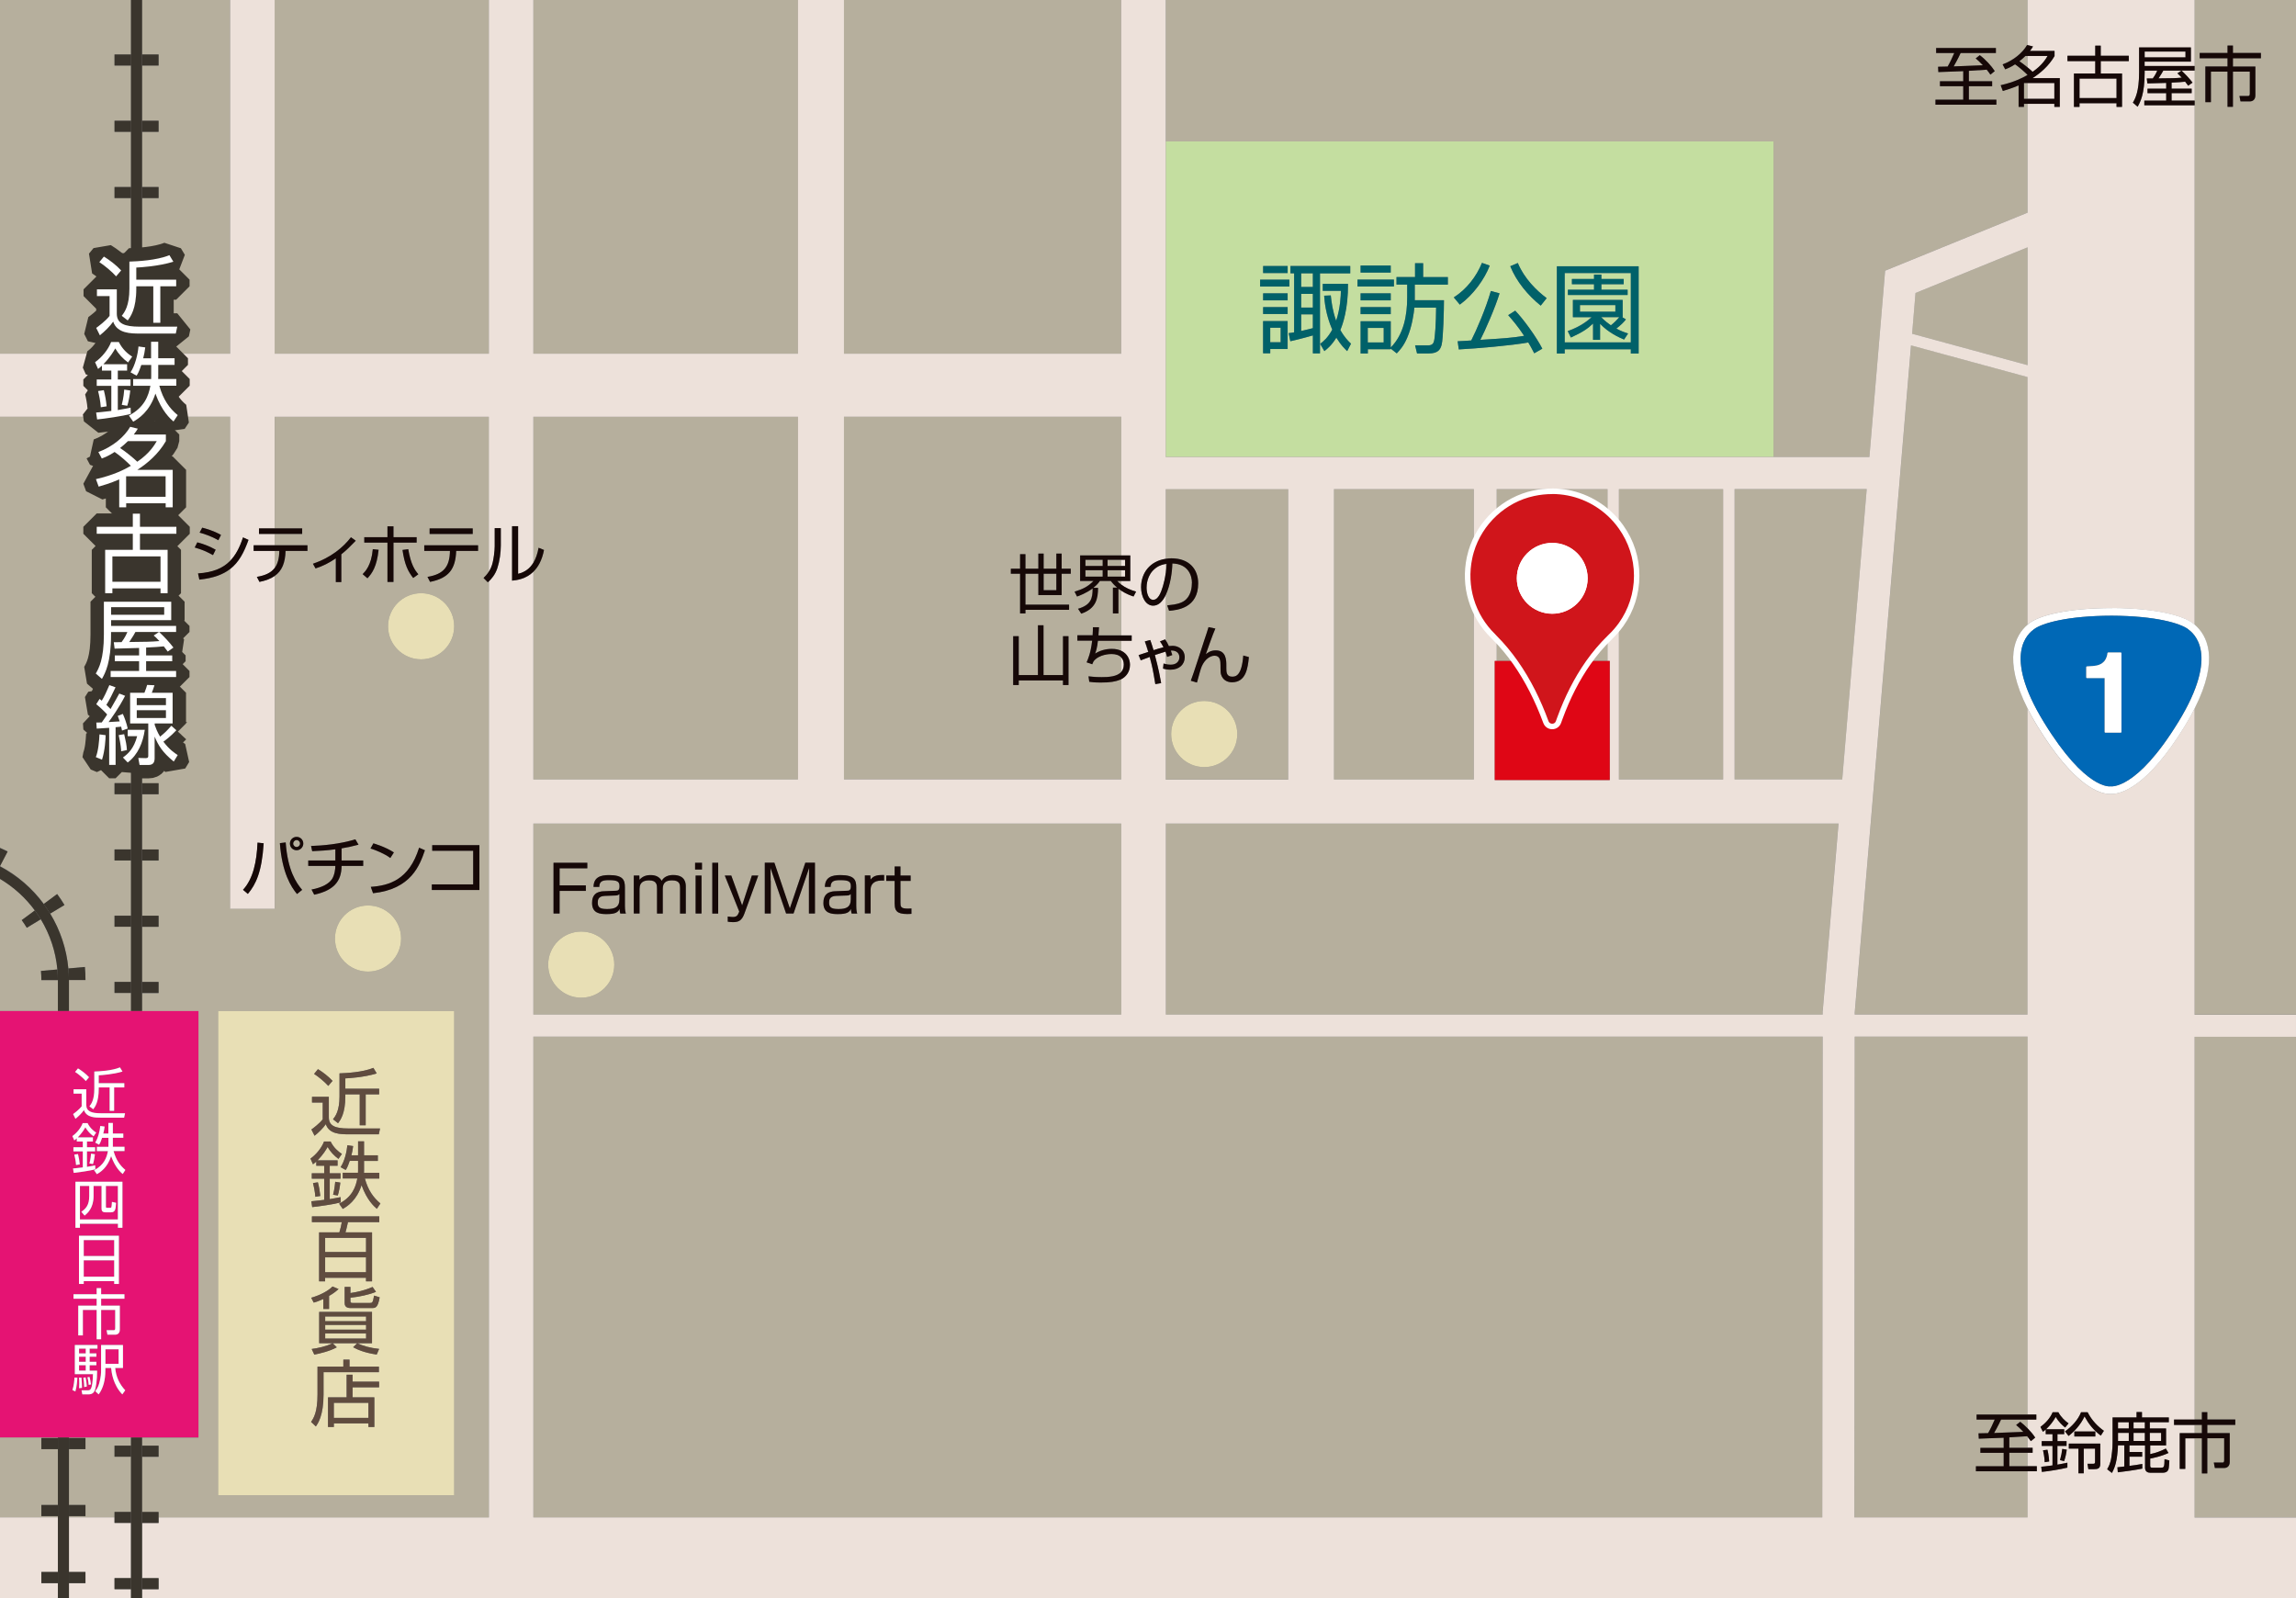 <?xml version="1.0" encoding="UTF-8"?><svg id="_レイヤー_1" xmlns="http://www.w3.org/2000/svg" viewBox="0 0 343 238.76"><rect x="0" y="0" width="343" height="238.76" fill="#808080" stroke="none"/><path d="M223.59,94.97v3.77h3.15c-.94-1.34-1.99-2.61-3.15-3.77Z" style="fill:#b6af9d;"/><path d="M219.94,83.39c.06-.31.14-.61.23-.91v-9.41h-20.9v43.38h20.9v-26.97c-.56-1.88-.68-3.94-.23-6.08Z" style="fill:#b6af9d;"/><path d="M44.31,126.53c.28,0,.51-.23.51-.51s-.23-.52-.51-.52-.51.23-.51.52.22.51.51.51Z" style="fill:#b6af9d;"/><path d="M163.59,97.62c.75-.47,1.63-.7,2.51-.7.56,0,1.02.11,1.4.29v-1.5h-3.49c-.13,1.07-.26,1.48-.42,1.91Z" style="fill:#b6af9d;"/><path d="M174.15,85.62c.06-.43.1-.9.12-1.39-.03,0-.08.01-.12.02v1.37Z" style="fill:#b6af9d;"/><path d="M81.27,82.16c-.3,1.56-.9,2.59-1.59,3.26v31.03h39.53v-54.19h-39.53v21.81c.36-.6.62-1.34.78-2.23l.81.33Z" style="fill:#b6af9d;"/><path d="M176.18,98.18c0-.7-.57-1.06-1.28-1,.11.28.15.45.22.67l-.77.28c-.06-.21-.1-.36-.19-.63v1.7c.2.05.43.09.73.09.9,0,1.3-.55,1.3-1.11Z" style="fill:#b6af9d;"/><path d="M175.18,96.47c.78,0,1.8.52,1.8,1.71,0,1.04-.78,1.86-2.14,1.86-.27,0-.49-.03-.69-.07v16.47h18.3v-43.38h-18.3v10.4c.27-.04.54-.07.84-.07,2.68,0,4,1.64,4,3.75,0,3.66-3.08,4-4.35,4.09l-.28-.81c1.51-.13,2.31-.38,2.85-.92.74-.74.84-1.84.84-2.43,0-1.13-.56-2.85-2.93-2.92-.01,1.18-.29,3.25-.98,4.69v6.81c.13.19.24.37.46.84.18-.02.4-.04.57-.04ZM179.9,114.6c-2.73,0-4.94-2.21-4.94-4.94s2.21-4.94,4.94-4.94,4.94,2.21,4.94,4.94-2.21,4.94-4.94,4.94ZM179.88,95.74c.29-.87.49-1.46.67-2.06l1.02.21c-.37.78-1.33,3.55-1.42,3.83.27-.21.7-.57,1.48-.57,1.58,0,1.58,1.53,1.58,2.26v.38c0,.55,0,1.29.87,1.29.52,0,1.42-.1,1.66-3.16l.84.23c-.16,1.65-.43,3.77-2.53,3.77-.86,0-1.42-.48-1.62-1.14-.06-.2-.09-.39-.09-1.06v-.26c0-.73-.04-1.51-.88-1.51-.65,0-1.43.51-1.91,1.57-.18.42-.38,1.18-.72,2.43l-.92-.27c.38-.92,1.7-5.1,1.98-5.95Z" style="fill:#b6af9d;"/><path d="M240.15,98.74v-3.75c-1.18,1.15-2.24,2.41-3.19,3.75h3.19Z" style="fill:#b6af9d;"/><path d="M257.42,116.44v-43.38h-15.57v5.91c1.41,1.99,2.25,4.41,2.25,7.04s-.84,5.05-2.25,7.04v23.39h15.57Z" style="fill:#b6af9d;"/><path d="M79.68,151.57h87.82v-28.54h-87.82v28.54ZM104.79,136.47h-.88v-5.67h.88v5.67ZM132.41,130.8h1.25v-1.36h.87v1.36h1.52v.8h-1.52v3.22c0,.6,0,.92,1.08.92.29,0,.41,0,.56-.02v.8c-.14,0-.33.03-.63.03-1.6,0-1.87-.56-1.87-1.49v-3.46h-1.25v-.8ZM129.21,130.8h.82l.04.62c.48-.66,1.16-.7,2.02-.69v.84c-.22,0-.33,0-.45,0-1.18,0-1.57.68-1.57,1.33v3.59h-.86v-5.67ZM125.57,131.49c-.9,0-1.48.08-1.49,1.01h-.86c.02-1.46,1.05-1.77,2.31-1.77,2.07,0,2.38.7,2.38,1.83v2.77c0,.74.11,1.03.15,1.15h-.84c-.09-.31-.1-.51-.1-.69-.25.47-.58.77-1.96.77-.95,0-2.16-.11-2.16-1.66,0-.49.1-1.12.66-1.48.23-.15.73-.26.94-.27l1.91-.08c.3,0,.58-.02.58-.66,0-.67-.25-.92-1.53-.92ZM114.24,128.89h1.43l2.31,6.82,2.31-6.82h1.44v7.59h-.9v-4.91c0-.32.02-1.65.03-1.9l-2.33,6.81h-1.11l-2.34-6.81c0,.26.03,1.59.03,1.9v4.91h-.89v-7.59ZM109.24,130.8l1.62,4.46,1.45-4.46h.96l-2.08,5.7c-.39,1.06-.89,1.26-1.7,1.26-.39,0-.67-.05-.78-.07v-.77c.38.05.66.07.77.07.52,0,.71-.23.87-.63l.07-.17-2.16-5.38h.97ZM106.41,128.89h.88v7.59h-.88v-7.59ZM103.84,128.89h1.03v1.01h-1.03v-1.01ZM94.69,130.8h.83l.02.63c.39-.44.89-.7,1.65-.7.81,0,1.33.28,1.67.86.33-.61,1-.87,1.7-.87,1.9,0,1.9,1.31,1.9,1.77v3.99h-.86v-3.8c0-.52-.03-1.16-1.18-1.16-.92,0-1.4.34-1.4,1.28v3.68h-.86v-3.68c0-.55,0-1.28-1.18-1.28-.8,0-1.42.28-1.42,1.22v3.74h-.86v-5.67ZM91.01,131.49c-.9,0-1.48.08-1.49,1.01h-.86c.02-1.46,1.05-1.77,2.31-1.77,2.07,0,2.38.7,2.38,1.83v2.77c0,.74.11,1.03.15,1.15h-.84c-.09-.31-.1-.51-.1-.69-.25.47-.58.77-1.96.77-.95,0-2.16-.11-2.16-1.66,0-.49.1-1.12.66-1.48.23-.15.73-.26.94-.27l1.91-.08c.3,0,.58-.02.58-.66,0-.67-.25-.92-1.53-.92ZM82.69,128.89h5.05v.84h-4.13v2.54h3.92v.83h-3.92v3.38h-.92v-7.59ZM86.83,139.17c2.73,0,4.94,2.21,4.94,4.94s-2.21,4.94-4.94,4.94-4.94-2.21-4.94-4.94,2.21-4.94,4.94-4.94Z" style="fill:#b6af9d;"/><path d="M240.15,77.04v-3.97h-16.56v3.95c1.55-1.43,3.47-2.48,5.59-2.93,4.24-.91,8.19.39,10.97,2.95Z" style="fill:#b6af9d;"/><rect x="79.68" width="39.53" height="52.84" style="fill:#b6af9d;"/><rect x="126.08" width="41.42" height="52.84" style="fill:#b6af9d;"/><polygon points="302.9 36.95 286.16 43.77 285.64 49.86 302.9 54.55 302.9 36.95" style="fill:#b6af9d;"/><polygon points="10.3 214.82 12.76 214.82 12.76 216.49 10.3 216.49 10.3 224.83 12.76 224.83 12.76 226.5 10.3 226.5 10.3 226.69 17.11 226.69 17.11 225.87 19.57 225.87 19.57 217.62 17.11 217.62 17.11 215.97 19.57 215.97 19.57 214.74 10.3 214.74 10.3 214.82" style="fill:#b6af9d;"/><polygon points="8.65 226.5 6.18 226.5 6.18 224.83 8.65 224.83 8.65 216.49 6.18 216.49 6.18 214.82 8.65 214.82 8.65 214.74 0 214.74 0 226.69 8.65 226.69 8.65 226.5" style="fill:#b6af9d;"/><path d="M41.02,82.3v2.57c.48-.62.7-1.45.71-2.57h-.71Z" style="fill:#b6af9d;"/><rect x="41.02" width="32" height="52.84" style="fill:#b6af9d;"/><path d="M327.85,212.05h1.09v-1.1h.81v1.1h4.18v.8h-4.18v1.23h3.35v4.31c0,.65-.4.9-.83.9h-1.39l-.16-.82h1.25c.15,0,.3,0,.3-.33v-3.3h-2.52v5.26h-.81v-5.26h-1.09v11.83h15.15v-71.83h-15.15v57.19Z" style="fill:#b6af9d;"/><path d="M264.95,21.13v47.13h14.32l2.35-27.83,21.28-8.67V15.5h-.54v.46h-.8v-3.21c-1.06.46-1.92.7-2.36.83l-.32-.86c2.02-.46,3.23-1.08,4.02-1.53-.4-.43-1.3-1.21-1.87-1.59-.67.44-1.1.6-1.47.75l-.39-.74c1.64-.6,3-1.75,3.66-2.9l.07.02V0h-128.74v21.13h90.8ZM289.13,14.89h4.15v-2.01h-3.48v-.74h3.48v-1.51c-1.21.05-2.61.1-3.72.14l-.04-.8c.33,0,.44,0,1.43-.03.28-.45.75-1.45.99-2.02h-2.71v-.75h8.93v.75h-5.27c-.37.85-.99,1.92-1.04,2,1.06-.03,3.14-.12,4.37-.17-.53-.56-.8-.79-1.08-1.02l.61-.49c.82.61,1.74,1.6,2.24,2.38l-.65.53c-.22-.31-.36-.49-.55-.74-.42.03-2.29.15-2.67.17v1.56h3.48v.74h-3.48v2.01h4.11v.75h-9.1v-.75Z" style="fill:#b6af9d;"/><rect x="327.85" y="212.85" width="1.09" height="1.23" style="fill:#b6af9d;"/><path d="M301.67,9.15c.34.22.81.57,1.22.92v-1.71h-.33c-.36.36-.57.52-.9.79Z" style="fill:#b6af9d;"/><rect x="302.35" y="12.4" width=".54" height="2.36" style="fill:#b6af9d;"/><path d="M6.53,135.05l2.02-1.49c.39.52.75,1.07,1.09,1.63l-2.14,1.29c1.49,2.46,2.44,5.26,2.71,8.19l2.47-.22c.06.65.09,1.3.09,1.95h-2.47v4.63h9.28v-2.7h-2.47v-1.65h2.47v-8.25h-2.47v-1.65h2.47v-8.25h-2.47v-1.65h2.47v-8.25h-2.47v-1.65h2.47v-8.25h-2.47v-1.65h2.47v-8.25h-2.47v-1.65h2.47v-8.25h-2.47v-1.65h2.47v-8.25h-2.47v-1.65h2.47v-8.25h-2.47v-1.65h2.47v-5.27H0v64.43c.38.17.77.34,1.14.53l-1.14,2.18v.03c2.61,1.37,4.82,3.31,6.53,5.62Z" style="fill:#b6af9d;"/><polygon points="174.15 151.57 272.29 151.57 272.29 151.04 274.65 123.03 174.15 123.03 174.15 151.57" style="fill:#b6af9d;"/><path d="M124.9,133.84c-1.02.04-1.04.66-1.04,1.04,0,.78.53.92,1.44.92,1.17,0,1.79-.33,1.79-1.4v-.84c-.11.14-.36.21-.53.22l-1.67.06Z" style="fill:#b6af9d;"/><path d="M302.9,93.31v-36.99l-17.4-4.73-8.41,99.65v.32h25.81v-45.73c-3.75-7.43-1.84-10.96,0-12.52Z" style="fill:#b6af9d;"/><path d="M167.5,101.45s-.1.05-.15.07c-.73.3-1.53.43-2.92.43-.9,0-1.42-.07-1.71-.11l-.12-.82c.32.04.96.12,1.96.12s2.31-.05,2.95-.79v-2.14c-.31-.34-.81-.52-1.45-.52-.24,0-1.84.02-2.69,1.07-.09.17-.12.26-.21.46l-.84-.29c.21-.48.61-1.35.83-3.24h-2.21v-.8h2.28c.04-.66.04-.91.04-1.2h.91c-.02.33-.03.56-.08,1.2h3.4v-6.67c-.14-.09-.28-.18-.42-.29v3.69h-.82v-3.85h.63c-.5-.42-.74-.74-.95-1h-1.63c-.19.28-.38.54-.98,1.03h.71c0,1.53-.24,3.09-2.51,3.86l-.48-.73c1.96-.59,2.18-1.59,2.18-3.04-.96.71-1.98,1.09-2.33,1.21l-.37-.73c1.28-.39,2.01-.76,2.83-1.6h-1.99v-3.81h6.14v-20.73h-41.42v54.19h41.42v-14.99ZM159.62,102.34h-.82v-.69h-6.61v.69h-.83v-7.3h.83v5.81h2.88v-7.44h.83v7.44h2.91v-5.81h.82v7.3ZM159.96,85.71h-1.36v3.19h-3.48v-3.19h-1.93v4.62h6.52v.77h-6.52v.54h-.8v-5.93h-1.38v-.75h1.38v-2.17h.8v2.17h1.93v-2.26h.79v2.26h1.9v-2.26h.79v2.26h1.36v.75Z" style="fill:#b6af9d;"/><rect x="155.91" y="85.71" width="1.9" height="2.46" style="fill:#b6af9d;"/><polygon points="79.68 226.69 272.23 226.69 272.28 154.86 79.68 154.86 79.68 226.69" style="fill:#b6af9d;"/><polygon points="259.13 73.07 259.13 116.44 275.21 116.44 278.87 73.07 259.13 73.07" style="fill:#b6af9d;"/><path d="M300.17,214.73v1.56h2.72v-1.65s-.04-.05-.06-.08c-.42.03-2.29.15-2.67.17Z" style="fill:#b6af9d;"/><path d="M90.33,133.84c-1.02.04-1.04.66-1.04,1.04,0,.78.53.92,1.44.92,1.17,0,1.79-.33,1.79-1.4v-.84c-.11.14-.36.21-.53.22l-1.67.06Z" style="fill:#b6af9d;"/><path d="M295.18,219.04h4.15v-2.01h-3.48v-.74h3.48v-1.51c-1.21.05-2.61.1-3.72.14l-.04-.8c.33,0,.44,0,1.43-.03.28-.45.75-1.45.99-2.02h-2.71v-.75h7.63v-56.45h-25.82l-.05,71.83h25.87v-6.9h-7.72v-.75Z" style="fill:#b6af9d;"/><path d="M327.85,9.86h0v.69h0v4.49h0v.69h0v77.58c1.84,1.57,3.75,5.1,0,12.52v45.73h15.15V0h-15.15v9.86ZM328.61,7.9h4.16v-1.1h.81v1.1h4.18v.8h-4.18v1.23h3.35v4.31c0,.65-.4.9-.83.9h-1.39l-.16-.82h1.25c.15,0,.3,0,.3-.33v-3.3h-2.52v5.26h-.81v-5.26h-2.48v4.57h-.83v-5.34h3.31v-1.23h-4.16v-.8Z" style="fill:#b6af9d;"/><path d="M297.89,214.07c1.06-.03,3.14-.12,4.37-.17-.53-.56-.8-.79-1.08-1.02l.61-.49c.36.27.74.62,1.1.98v-1.31h-3.97c-.37.85-.99,1.92-1.04,2Z" style="fill:#b6af9d;"/><polygon points="23.69 8.14 23.69 9.79 21.22 9.79 21.22 18.04 23.69 18.04 23.69 19.69 21.22 19.69 21.22 27.94 23.69 27.94 23.69 29.59 21.22 29.59 21.22 37.83 23.69 37.83 23.69 39.48 21.22 39.48 21.22 47.73 23.69 47.73 23.69 49.38 21.22 49.38 21.22 52.84 34.37 52.84 34.37 0 21.22 0 21.22 8.14 23.69 8.14" style="fill:#b6af9d;"/><rect x="300.17" y="217.03" width="2.72" height="2.01" style="fill:#b6af9d;"/><polygon points="19.57 49.38 17.11 49.38 17.11 47.73 19.57 47.73 19.57 39.48 17.11 39.48 17.11 37.83 19.57 37.83 19.57 29.59 17.11 29.59 17.11 27.94 19.57 27.94 19.57 19.69 17.11 19.69 17.11 18.04 19.57 18.04 19.57 9.79 17.11 9.79 17.11 8.14 19.57 8.14 19.57 0 0 0 0 52.84 19.57 52.84 19.57 49.38" style="fill:#b6af9d;"/><path d="M23.69,67.52v1.65h-2.47v8.25h2.47v1.65h-2.47v8.25h2.47v1.65h-2.47v8.25h2.47v1.65h-2.47v8.25h2.47v1.65h-2.47v8.25h2.47v1.65h-2.47v8.25h2.47v1.65h-2.47v8.25h2.47v1.65h-2.47v8.25h2.47v1.65h-2.47v2.7h8.42v63.7h-8.42v1.23h2.47v1.65h-2.47v8.25h2.47v.82h49.34V86.85s-.1.1-.14.14l-.63-.64c.22-.21.51-.51.78-.92v-23.17h-32v16.68h4.11v.83h-4.11v1.69h4.91v.84h-3.27c-.06,1.8-.54,2.99-1.64,3.75v49.71h-6.65v-50.74c-1.07.83-2.51,1.36-4.59,1.58l-.2-.92c2.23-.15,3.71-.77,4.79-1.87v-21.55h-13.15v5.27h2.47ZM71.62,132.96h-7.12v-.84h6.18v-5.03h-6.12v-.84h7.06v6.7ZM64.18,78.94h6.44v.83h-6.44v-.83ZM63.38,81.46h8.04v.84h-3.27c-.1,2.73-1.11,4.07-3.9,4.63l-.39-.75c2.44-.4,3.32-1.54,3.36-3.88h-3.84v-.84ZM67.85,93.56c0,2.73-2.21,4.94-4.94,4.94s-4.94-2.21-4.94-4.94,2.21-4.94,4.94-4.94,4.94,2.21,4.94,4.94ZM55.73,133.44l-.34-.95c2.71-.19,5.72-1.02,7.22-5.85l.87.38c-.77,2.21-2.02,5.82-7.75,6.42ZM59.92,140.21c0,2.73-2.21,4.94-4.94,4.94s-4.94-2.21-4.94-4.94,2.21-4.94,4.94-4.94,4.94,2.21,4.94,4.94ZM55.35,126.76l.43-.77c.16.05,1.74.5,3.06,1.35l-.54.84c-.79-.62-2.25-1.21-2.96-1.42ZM61.72,86.35c-.76-.97-1.28-1.96-1.6-4.2l.86-.12c.39,2.32,1.01,3.18,1.51,3.75l-.77.56ZM54.42,80.25h3.47v-1.63h.9v1.63h3.47v.81h-3.47v5.87h-.9v-5.87h-3.47v-.81ZM55.7,82.05l.87.09c-.27,2.51-.95,3.5-1.67,4.26l-.72-.62c.38-.38,1.31-1.29,1.52-3.73ZM52.42,80.26l.72.52c-.9.92-1.37,1.4-2.16,2.03v4.15h-.82v-3.55c-1.04.7-1.85,1.13-3.03,1.51l-.39-.7c2.71-.92,4.54-2.46,5.68-3.96ZM46.05,128.55h4.05v-1.67c-1.16.15-2.29.23-3.46.28l-.17-.78c1.75-.06,4.2-.26,6.62-.99l.47.8c-1.11.29-1.4.34-2.53.55v1.81h3.23v.81h-3.23c-.02,2.34-1.2,3.67-4.09,4.3l-.4-.77c1.64-.31,2.59-.88,3.05-1.55.39-.59.5-1.52.51-1.98h-4.05v-.81ZM44.31,125.02c.55,0,1,.43,1,1,0,.54-.44,1-1,1s-1-.45-1-1,.45-1,1-1ZM42.68,125.85c.31,4.21,1.59,6.05,2.46,7.09l-.77.62c-.89-1.07-2.23-3.15-2.56-7.6l.87-.11ZM32.57,151.04h35.27v72.34h-35.27v-72.34ZM30.21,78.83c.57.14,1.62.42,2.8,1.08l-.4.8c-1.17-.67-2.31-.99-2.8-1.14l.39-.74ZM29.47,81.02c.71.18,1.71.51,2.74,1.1l-.4.81c-1.17-.63-1.49-.76-2.73-1.14l.39-.77Z" style="fill:#b6af9d;"/><rect x="165.46" y="83.63" width="2.04" height=".92" style="fill:#b6af9d;"/><path d="M167.5,87.33v-.54h-.6c.17.19.38.37.6.54Z" style="fill:#b6af9d;"/><path d="M8.65,146.42h-2.47c0-.46-.02-.92-.06-1.37l2.45-.22c-.25-2.69-1.11-5.24-2.47-7.49l-2.09,1.27c-.24-.39-.49-.77-.76-1.14l1.96-1.45c-1.39-1.89-3.15-3.5-5.21-4.72v19.74h8.65v-4.62Z" style="fill:#b6af9d;"/><rect x="162.15" y="83.63" width="2.58" height=".92" style="fill:#b6af9d;"/><rect x="165.46" y="85.18" width="2.04" height=".96" style="fill:#b6af9d;"/><rect x="162.15" y="85.18" width="2.58" height=".96" style="fill:#b6af9d;"/><rect x="189.76" y="48.96" width="1.56" height="2.17" style="fill:#c4dea0;"/><rect x="194.38" y="40.83" width="1.75" height="2.04" style="fill:#c4dea0;"/><path d="M194.38,49.44c.92-.2,1.46-.33,1.75-.42v-2.05h-1.75v2.48Z" style="fill:#c4dea0;"/><rect x="194.38" y="43.89" width="1.75" height="2.05" style="fill:#c4dea0;"/><path d="M174.15,21.13v47.13h90.8V21.13h-90.8ZM203.26,39.67h4.5v1.05h-4.5v-1.05ZM188.7,39.74h3.66v1.05h-3.66v-1.05ZM188.25,41.78h4.37v1.03h-4.37v-1.03ZM192.36,52.14h-2.59v.64h-1.06v-4.81h3.66v4.17ZM192.36,46.91h-3.66v-1.03h3.66v1.03ZM192.36,44.87h-3.66v-1.05h3.66v1.05ZM197.2,52.78h-1.06v-2.68c-.52.16-2.46.68-3.37.87l-.25-1.21c.45-.04.58-.07.82-.12v-8.82h-.55v-1.09h8.93v1.09h-4.52v11.95ZM201.25,52.46c-.36-.35-.92-.86-1.62-2.01-.7,1.15-1.37,1.68-1.79,2.01l-.63-1.08c.52-.42,1.12-.89,1.81-2.13-.99-2.26-1.15-4.24-1.21-5.07l.99-.04c.1.99.26,2.27.8,3.79.64-1.94.7-3.8.71-4.47h-2.71v-1.05h3.77c.04,3.72-.79,6.09-1.15,6.91.64,1.14,1.24,1.71,1.59,2.04l-.57,1.11ZM202.8,41.77h5.44v1.03h-5.44v-1.03ZM203.26,44.87v-1.05h4.5v1.05h-4.5ZM207.76,45.88v1.05h-4.5v-1.05h4.5ZM216.3,42.51h-4.94v2.33h4.36c0,1.31-.1,5.77-.35,6.67-.19.71-.55,1.28-1.91,1.28h-1.76l-.29-1.21h1.95c.64.01.8-.33.87-.61.16-.54.31-2.81.32-5.01h-3.25c-.07.77-.34,2.78-1.06,4.47-.55,1.3-1.18,1.95-1.57,2.36l-.9-.71v.09h-3.42v.63h-1.08v-4.81h4.5v3.92c1.95-1.94,2.46-4.84,2.46-7.49v-1.91h-1.6v-1.12h2.77v-2.07h1.22v2.07h3.69v1.12ZM221.39,39.27l1.17.41c-.79,2.03-2.46,4.37-4.47,5.83l-.9-1.08c1.94-1.24,3.4-3.15,4.21-5.16ZM229.2,52.78c-.41-.8-.64-1.21-.89-1.62-2.36.44-7.72.9-10.38,1.04l-.17-1.22c.51-.01,1.76-.09,2.03-.12.8-1.56,2.2-4.82,2.93-7.39l1.3.35c-.61,2.05-2.19,5.64-2.87,6.95,3.56-.22,4.69-.29,6.54-.6-.89-1.37-1.76-2.38-2.38-3.09l1.05-.67c1.22,1.27,3.16,3.93,4.05,5.68l-1.21.69ZM230.17,45.66c-1.89-1.52-3.64-3.61-4.55-5.89l1.12-.48c.99,2.36,2.83,4.14,4.31,5.25l-.89,1.12ZM243.63,52.81v-.63h-9.88v.63h-1.17v-13.03h12.21v13.03h-1.17Z" style="fill:#c4dea0;"/><rect x="204.33" y="48.99" width="2.38" height="2.17" style="fill:#c4dea0;"/><path d="M240.65,48.6c.39-.31.92-.8,1.25-1.22h-2.71c.58.6,1.09.98,1.46,1.22Z" style="fill:#c4dea0;"/><rect x="236.03" y="45.58" width="5.29" height=".99" style="fill:#c4dea0;"/><path d="M233.75,51.15h9.88v-10.36h-9.88v10.36ZM234.23,43.28h3.91v-.82h-3.31v-.79h3.31v-.66h1.09v.66h3.34v.79h-3.34v.82h3.92v.79h-8.92v-.79ZM237.77,47.38h-2.8v-2.58h7.43v2.58h-.06l.55.33c-.38.48-.73.82-1.43,1.37.76.41,1.28.58,1.75.74l-.6.9c-.76-.32-2.27-.99-3.58-2.35v2.39h-1.05v-2.45c-.85.8-1.5,1.25-3.32,2.1l-.47-.96c1.95-.67,3.13-1.68,3.57-2.08Z" style="fill:#c4dea0;"/><rect x="188.7" y="43.82" width="3.66" height="1.05" style="fill:#006169;"/><path d="M201.71,39.74h-8.93v1.09h.55v8.82c-.23.04-.36.07-.82.12l.25,1.21c.9-.19,2.84-.71,3.37-.87v2.68h1.06v-11.95h4.52v-1.09ZM196.13,49.02c-.29.09-.83.22-1.75.42v-2.48h1.75v2.05ZM196.13,45.95h-1.75v-2.05h1.75v2.05ZM196.13,42.87h-1.75v-2.04h1.75v2.04Z" style="fill:#006169;"/><path d="M200.23,49.31c.36-.82,1.19-3.19,1.15-6.91h-3.77v1.05h2.71c-.01.67-.07,2.54-.71,4.47-.54-1.52-.7-2.8-.8-3.79l-.99.04c.06.83.22,2.81,1.21,5.07-.68,1.24-1.28,1.71-1.81,2.13l.63,1.08c.42-.33,1.09-.86,1.79-2.01.7,1.15,1.25,1.66,1.62,2.01l.57-1.11c-.35-.33-.95-.9-1.59-2.04Z" style="fill:#006169;"/><rect x="188.7" y="39.74" width="3.66" height="1.05" style="fill:#006169;"/><rect x="188.7" y="45.88" width="3.66" height="1.03" style="fill:#006169;"/><path d="M188.7,52.78h1.06v-.64h2.59v-4.17h-3.66v4.81ZM189.76,48.96h1.56v2.17h-1.56v-2.17Z" style="fill:#006169;"/><rect x="188.25" y="41.78" width="4.37" height="1.03" style="fill:#006169;"/><rect x="203.26" y="39.67" width="4.5" height="1.05" style="fill:#006169;"/><rect x="203.26" y="43.82" width="4.5" height="1.05" style="fill:#006169;"/><rect x="203.26" y="45.88" width="4.5" height="1.05" style="fill:#006169;"/><rect x="202.8" y="41.77" width="5.44" height="1.03" style="fill:#006169;"/><path d="M212.61,39.32h-1.22v2.07h-2.77v1.12h1.6v1.91c0,2.65-.51,5.55-2.46,7.49v-3.92h-4.5v4.81h1.08v-.63h3.42v-.09l.9.71c.39-.41,1.02-1.06,1.57-2.36.73-1.69.99-3.7,1.06-4.47h3.25c-.01,2.2-.16,4.47-.32,5.01-.07.28-.23.63-.87.63h-1.95s.29,1.2.29,1.2h1.76c1.36,0,1.72-.57,1.91-1.28.25-.9.35-5.36.35-6.67h-4.36v-2.33h4.94v-1.12h-3.69v-2.07ZM206.71,51.16h-2.38v-2.17h2.38v2.17Z" style="fill:#006169;"/><path d="M225.31,47.08c.61.71,1.49,1.72,2.38,3.09-1.85.31-2.99.38-6.54.6.68-1.31,2.26-4.9,2.87-6.95l-1.3-.35c-.73,2.56-2.13,5.83-2.93,7.39-.26.03-1.52.1-2.03.12l.17,1.22c2.65-.13,8.01-.6,10.38-1.04.25.41.48.82.89,1.62l1.21-.69c-.89-1.75-2.83-4.42-4.05-5.68l-1.05.67Z" style="fill:#006169;"/><path d="M226.74,39.29l-1.12.48c.9,2.27,2.65,4.37,4.55,5.89l.89-1.12c-1.49-1.11-3.32-2.89-4.31-5.25Z" style="fill:#006169;"/><path d="M222.56,39.68l-1.17-.41c-.82,2.01-2.27,3.92-4.21,5.16l.9,1.08c2.01-1.46,3.69-3.8,4.47-5.83Z" style="fill:#006169;"/><path d="M232.58,39.78v13.03h1.17v-.63h9.88v.63h1.17v-13.03h-12.21ZM243.63,51.15h-9.88v-10.36h9.88v10.36Z" style="fill:#006169;"/><polygon points="243.15 43.28 239.23 43.28 239.23 42.46 242.56 42.46 242.56 41.68 239.23 41.68 239.23 41.02 238.13 41.02 238.13 41.68 234.83 41.68 234.83 42.46 238.13 42.46 238.13 43.28 234.23 43.28 234.23 44.07 243.15 44.07 243.15 43.28" style="fill:#006169;"/><path d="M237.99,48.32v2.45h1.05v-2.39c1.31,1.36,2.83,2.03,3.58,2.35l.6-.9c-.47-.16-.99-.33-1.75-.74.7-.55,1.05-.89,1.43-1.37l-.55-.33h.06v-2.58h-7.43v2.58h2.8c-.44.41-1.62,1.41-3.57,2.08l.47.96c1.82-.84,2.48-1.3,3.32-2.1ZM240.65,48.6c-.36-.25-.87-.63-1.46-1.22h2.71c-.34.42-.86.92-1.25,1.22ZM236.03,46.57v-.99h5.29v.99h-5.29Z" style="fill:#006169;"/><rect x="320.39" y="7.7" width="6.1" height=".87" style="fill:#ede1da;"/><rect x="318.73" y="212.48" width="1.69" height=".93" style="fill:#ede1da;"/><path d="M325.28,10.96l.61-.41h-2.71c-.11.21-.26.47-.71,1.16,2.07-.02,2.42-.02,3.47-.11-.32-.36-.46-.47-.65-.64Z" style="fill:#ede1da;"/><path d="M327.85,105.83c-.42.83-.89,1.7-1.46,2.63-5.61,9.16-9.52,10.15-10.94,10.15-.06,0-.11,0-.15,0-.04,0-.09,0-.15,0-1.38,0-5.19-.99-10.8-10.15-.57-.93-1.04-1.79-1.46-2.62v45.73h-25.81v-.32l8.41-99.65,17.4,4.73v36.99c.1-.08.19-.17.29-.24,1.44-1.08,5.46-2.24,12.41-2.24h0c6.67.04,10.55,1.18,11.96,2.24.1.07.2.16.3.24V15.74h-7.51v-.69h3.27v-1.12h-2.79v-.67h2.79v-.86c-1.41.04-2.71.08-2.81.08l-.09-.74c.17,0,.67,0,.89,0,.07-.09.42-.55.67-1.17h-1.88v.3c0,3.22-.66,4.4-1.05,5.09l-.71-.61c.34-.58.93-1.61.93-4.49v-3.76h7.74v2.12h-6.91v.66h7.46V0h-24.95v6.73l.81.2c-.13.21-.18.3-.46.67h3.68v.76c-.87,1.51-2.17,2.58-3.19,3.24-.03.02-.06.04-.1.06h4.07v4.3h-.81v-.46h-4v16.27l-21.28,8.67-2.35,27.83h-105.12V0h-6.65v52.84h-41.42V0h-6.87v52.84h-39.53V0h-6.65v52.84h-32V0h-6.65v52.84h-13.15v4.78h2.47v1.65h-2.47v2.98h13.15v21.55c.84-.86,1.45-2.01,1.93-3.51l.82.37c-.67,1.88-1.43,3.34-2.75,4.36v50.74h6.65v-49.71c-.57.4-1.31.69-2.26.88l-.39-.75c1.28-.21,2.12-.63,2.65-1.31v-2.57h-3.13v-.84h3.13v-1.69h-2.33v-.83h2.33v-16.68h32v23.17c.23-.35.44-.78.58-1.34.13-.54.31-1.72.31-2.46v-2.72h.91v2.59c0,1.06-.18,2.35-.51,3.36-.33,1.02-.92,1.64-1.28,2v139.84H23.69v.83h-2.47v8.25h2.47v1.65h-2.47v1.35h321.78v-12.07h-15.15v-11.83h-1.39v4.57h-.83v-5.34h2.22v-1.23h-3.07v-.8h3.07v-57.19h15.15v-3.29h-15.15v-45.73ZM308.86,8.33h4.15v-1.51h.82v1.51h4.19v.8h-4.19v1.85h3.18v4.99h-.82v-.55h-5.53v.55h-.83v-4.99h3.18v-1.85h-4.15v-.8ZM286.16,43.77l16.74-6.82v17.6l-17.25-4.69.51-6.09ZM38.47,125.88l.92.1c-.28,4.31-1.16,6.11-2.36,7.56l-.72-.61c1.52-1.65,2.04-4.22,2.17-7.05ZM240.32,94.83c-.06.05-.11.11-.17.17v3.75h.33v17.79h-17.18v-17.79h.29v-3.77c-.08-.08-.15-.17-.23-.25-1.47-1.43-2.58-3.23-3.18-5.25v26.97h-20.9v-43.38h20.9v9.41c.62-2.11,1.82-3.99,3.41-5.46v-3.95h16.56v3.97c.63.58,1.2,1.23,1.7,1.94v-5.91h15.57v43.38h-15.57v-23.39c-.46.64-.97,1.23-1.54,1.77ZM171.03,95.82l.8-.21c.12.35.27.76.49,1.52.52-.17.98-.31,1.49-.44-.24-.47-.38-.66-.53-.87l.76-.3c.04.06.08.11.11.16v-6.81c-.44.93-1.06,1.61-1.89,1.61-1.13,0-1.8-1.35-1.8-2.76,0-2.14,1.36-3.9,3.69-4.24v-10.4h18.3v43.38h-18.3v-16.47c-.16-.03-.3-.06-.41-.1l.08-.76c.09.03.21.06.33.09v-1.7c-.02-.05-.03-.1-.06-.16-.33.11-1.07.33-1.58.5.59,2.17.8,3.41.94,4.2l-.87.15c-.36-2.17-.41-2.48-.84-4.06-.21.09-1.16.44-1.35.51l-.32-.79c.31-.09.41-.12,1.44-.47-.23-.8-.4-1.28-.51-1.57ZM126.08,62.25h41.42v20.73h1.36v3.81h-1.36v.54c.59.45,1.34.8,2.22,1.05l-.38.73c-.38-.12-1.09-.38-1.84-.87v6.67h1.56v.8h-1.56v1.5c.89.42,1.3,1.25,1.3,2.1,0,1.12-.66,1.82-1.3,2.14v14.99h-41.42v-54.19ZM167.5,123.03v28.54h-87.82v-28.54h87.82ZM76.5,78.62h.9v7.11c1.04-.25,1.77-.81,2.28-1.66v-21.81h39.53v54.19h-39.53v-31.03c-1.13,1.11-2.5,1.26-3.18,1.33v-8.13ZM272.23,226.69H79.68v-71.83h192.61l-.06,71.83ZM272.29,151.04v.53h-98.13v-28.54h100.5l-2.36,28.01ZM259.13,116.44v-43.38h19.74l-3.66,43.38h-16.08ZM304.28,219.79h-1.38v6.9h-25.87l.05-71.83h25.82v56.45h1.3v.75h-1.3v1.31c.45.46.86.96,1.14,1.39l-.65.53c-.19-.27-.33-.45-.49-.66v1.65h.76v.74h-.76v2.01h1.38v.75ZM308.85,219.25c-1.09.27-2.67.52-3.81.64l-.09-.77c.4-.04.83-.08,1.68-.2v-2.91h-1.61v-.72h1.61v-1.04h-1.01v-.69c-.15.14-.25.22-.42.34l-.37-.73c.74-.54,1.47-1.33,1.82-2.19h.86c.35.68.99,1.3,1.52,1.66l-.51.62c-.42-.32-1-.87-1.41-1.58-.43.75-.81,1.22-1.44,1.84h2.71v.73h-1.01v1.04h1.36v.72h-1.36v2.79c.89-.16,1.13-.21,1.49-.29v.73ZM305.21,216.66l.66-.08c.18.68.25,1.63.26,1.75l-.67.11c-.03-.76-.18-1.47-.25-1.78ZM308.76,216.57c-.08.57-.2,1.13-.39,1.71l-.61-.15c.19-.7.26-1.04.34-1.68l.67.12ZM313.76,218.71c0,.68-.39.77-.92.77h-.86l-.13-.81h.82c.22,0,.31-.02.31-.28v-1.98h-1.69v3.69h-.79v-3.69h-1.44v-.75h4.7v3.05ZM309.89,214.6v-.75h3.13v.75h-3.13ZM313.84,214.47c-1.17-.89-1.85-1.82-2.43-2.87-.62,1.32-1.59,2.31-2.39,2.92l-.53-.68c1-.71,1.94-1.71,2.4-2.86h.99c.62,1.24,1.57,2.16,2.43,2.77l-.46.72ZM323.85,219.7c-.15.23-.45.31-.71.31h-1.94c-.56,0-.75-.39-.75-.67v-3.41h-2.33v.98h1.9v.71h-1.9v1.37c.68-.08,1.24-.17,1.92-.29v.7c-1.19.24-2.7.44-3.66.55l-.06-.75c.11,0,.86-.1,1.03-.12v-3.16h-.94c-.12,2.37-.43,3.26-.91,4.13l-.71-.56c.19-.33.5-.88.63-1.81.19-1.3.18-1.87.18-2.18v-3.75h3.58v-.8h.81v.8h4.01v.72h-2.84v.93h2.43v2.53h-2.37v1.3c.83-.17,1.57-.43,2.33-.83l.4.66c-1.12.53-2.42.78-2.73.84v1.09c0,.24.14.27.3.27h1.35c.42,0,.47-.1.49-1.27l.72.2c-.07,1.17-.08,1.3-.23,1.52Z" style="fill:#ede1da;"/><path d="M167.87,99.27c0-.44-.14-.79-.37-1.05v2.14c.23-.27.37-.61.37-1.09Z" style="fill:#ede1da;"/><polygon points="17.11 237.41 17.11 235.76 19.57 235.76 19.57 227.51 17.11 227.51 17.11 226.69 10.3 226.69 10.3 234.84 12.76 234.84 12.76 236.51 10.3 236.51 10.3 238.76 19.57 238.76 19.57 237.41 17.11 237.41" style="fill:#ede1da;"/><path d="M172.66,84.85c-1.38,1.01-1.38,2.69-1.38,2.94,0,.72.24,1.82.99,1.82.51,0,.83-.51,1.02-.88.22-.44.65-1.57.85-3.11v-1.37c-.36.06-.91.18-1.49.6Z" style="fill:#ede1da;"/><rect x="310.66" y="11.74" width="5.53" height="2.91" style="fill:#ede1da;"/><rect x="302.9" y="12.4" width="4" height="2.36" style="fill:#ede1da;"/><rect x="167.5" y="83.63" width=".58" height=".92" style="fill:#ede1da;"/><rect x="167.5" y="85.18" width=".58" height=".96" style="fill:#ede1da;"/><rect x="318.73" y="214.06" width="1.69" height="1.21" style="fill:#ede1da;"/><path d="M327.55,12.35l-.65.46c-.13-.18-.16-.22-.45-.6-.44.04-1.12.11-2.03.14v.9h3v.67h-3v1.12h3.44v-4.49h-1.95c.59.55,1.16,1.15,1.65,1.8Z" style="fill:#ede1da;"/><path d="M303.65,10.73c1.42-.97,1.99-1.94,2.24-2.37h-2.99v1.71c.29.24.57.48.75.66Z" style="fill:#ede1da;"/><polygon points="6.18 236.51 6.18 234.84 8.65 234.84 8.65 226.69 0 226.69 0 238.76 8.65 238.76 8.65 236.51 6.18 236.51" style="fill:#ede1da;"/><rect x="316.41" y="212.48" width="1.61" height=".93" style="fill:#ede1da;"/><rect x="316.41" y="214.06" width="1.61" height="1.21" style="fill:#ede1da;"/><rect x="321.16" y="214.06" width="1.69" height="1.21" style="fill:#ede1da;"/><polygon points="19.57 59.28 17.11 59.28 17.11 57.63 19.57 57.63 19.57 52.84 0 52.84 0 62.25 19.57 62.25 19.57 59.28" style="fill:#ede1da;"/><path d="M232.67,107.1l-.23.63c-.19.51-.91.51-1.1,0-1.16-3.17-2.66-6.24-4.6-8.99h-3.44v17.79h17.18v-17.79h-3.51c-1.8,2.56-3.21,5.41-4.29,8.36Z" style="fill:#df0615;"/><rect x="17.11" y="27.94" width="2.47" height="1.65" style="fill:#3a352d;"/><rect x="21.22" y="47.73" width="2.47" height="1.65" style="fill:#3a352d;"/><rect x="17.11" y="18.04" width="2.47" height="1.65" style="fill:#3a352d;"/><rect x="21.22" y="67.52" width="2.47" height="1.65" style="fill:#3a352d;"/><rect x="17.11" y="8.14" width="2.47" height="1.65" style="fill:#3a352d;"/><rect x="17.11" y="67.52" width="2.47" height="1.65" style="fill:#3a352d;"/><rect x="21.22" y="37.83" width="2.47" height="1.65" style="fill:#3a352d;"/><rect x="17.11" y="37.83" width="2.47" height="1.65" style="fill:#3a352d;"/><rect x="17.11" y="47.73" width="2.47" height="1.65" style="fill:#3a352d;"/><rect x="21.22" y="126.9" width="2.47" height="1.65" style="fill:#3a352d;"/><rect x="21.22" y="215.97" width="2.47" height="1.65" style="fill:#3a352d;"/><rect x="21.22" y="117" width="2.47" height="1.65" style="fill:#3a352d;"/><polygon points="21.22 225.87 21.22 227.51 23.69 227.51 23.69 226.69 23.69 225.87 21.22 225.87" style="fill:#3a352d;"/><rect x="21.22" y="136.8" width="2.47" height="1.65" style="fill:#3a352d;"/><rect x="21.22" y="97.21" width="2.47" height="1.65" style="fill:#3a352d;"/><rect x="21.22" y="87.31" width="2.47" height="1.65" style="fill:#3a352d;"/><rect x="21.22" y="27.94" width="2.47" height="1.65" style="fill:#3a352d;"/><rect x="21.22" y="77.42" width="2.47" height="1.65" style="fill:#3a352d;"/><rect x="21.22" y="107.11" width="2.47" height="1.65" style="fill:#3a352d;"/><rect x="21.22" y="146.69" width="2.47" height="1.65" style="fill:#3a352d;"/><rect x="17.11" y="136.8" width="2.47" height="1.65" style="fill:#3a352d;"/><rect x="17.11" y="126.9" width="2.47" height="1.65" style="fill:#3a352d;"/><rect x="17.11" y="117" width="2.47" height="1.65" style="fill:#3a352d;"/><rect x="17.11" y="146.69" width="2.47" height="1.65" style="fill:#3a352d;"/><rect x="21.22" y="18.04" width="2.47" height="1.65" style="fill:#3a352d;"/><rect x="17.11" y="107.11" width="2.47" height="1.65" style="fill:#3a352d;"/><polygon points="17.11 226.69 17.11 227.51 19.57 227.51 19.57 225.87 17.11 225.87 17.11 226.69" style="fill:#3a352d;"/><rect x="21.22" y="8.14" width="2.47" height="1.65" style="fill:#3a352d;"/><rect x="17.11" y="215.97" width="2.47" height="1.65" style="fill:#3a352d;"/><rect x="17.11" y="97.21" width="2.47" height="1.65" style="fill:#3a352d;"/><rect x="17.11" y="77.42" width="2.47" height="1.65" style="fill:#3a352d;"/><rect x="17.11" y="87.31" width="2.47" height="1.65" style="fill:#3a352d;"/><rect x="21.22" y="57.63" width="2.47" height="1.65" style="fill:#3a352d;"/><rect x="17.11" y="235.76" width="2.47" height="1.65" style="fill:#3a352d;"/><rect x="21.22" y="235.76" width="2.47" height="1.65" style="fill:#3a352d;"/><rect x="17.11" y="57.63" width="2.47" height="1.65" style="fill:#3a352d;"/><polygon points="19.57 9.79 19.57 18.04 19.57 19.69 19.57 27.94 19.57 29.59 19.57 37.83 19.57 39.48 19.57 47.73 19.57 49.38 19.57 52.84 19.57 57.63 19.57 59.28 19.57 62.25 19.57 67.52 19.57 69.17 19.57 77.42 19.57 79.07 19.57 87.31 19.57 88.96 19.57 97.21 19.57 98.86 19.57 107.11 19.57 108.76 19.57 117 19.57 118.65 19.57 126.9 19.57 128.55 19.57 136.8 19.57 138.45 19.57 146.69 19.57 148.34 19.57 151.04 21.22 151.04 21.22 148.34 21.22 146.69 21.22 138.45 21.22 136.8 21.22 128.55 21.22 126.9 21.22 118.65 21.22 117 21.22 108.76 21.22 107.11 21.22 98.86 21.22 97.21 21.22 88.96 21.22 87.31 21.22 79.07 21.22 77.42 21.22 69.17 21.22 67.52 21.22 62.25 21.22 59.28 21.22 57.63 21.22 52.84 21.22 49.38 21.22 47.73 21.22 39.48 21.22 37.83 21.22 29.59 21.22 27.94 21.22 19.69 21.22 18.04 21.22 9.79 21.22 8.14 21.22 0 19.57 0 19.57 8.14 19.57 9.79" style="fill:#3a352d;"/><polygon points="21.22 235.76 21.22 227.51 21.22 225.87 21.22 217.62 21.22 215.97 21.22 214.74 19.57 214.74 19.57 215.97 19.57 217.62 19.57 225.87 19.57 227.51 19.57 235.76 19.57 237.41 19.57 238.76 21.22 238.76 21.22 237.41 21.22 235.76" style="fill:#3a352d;"/><rect x="6.18" y="214.82" width="2.47" height="1.67" style="fill:#3a352d;"/><rect x="10.3" y="214.82" width="2.47" height="1.67" style="fill:#3a352d;"/><path d="M3.24,137.46c.27.37.53.75.76,1.14l2.09-1.27c-.28-.45-.57-.89-.89-1.32l-1.96,1.45Z" style="fill:#3a352d;"/><rect x="6.18" y="224.83" width="2.47" height="1.67" style="fill:#3a352d;"/><rect x="10.3" y="224.83" width="2.47" height="1.67" style="fill:#3a352d;"/><path d="M0,126.68v2.72l1.14-2.18c-.37-.19-.76-.36-1.14-.53Z" style="fill:#3a352d;"/><path d="M12.68,144.46l-2.47.22c.05.57.09,1.15.09,1.73h0s2.47,0,2.47,0c0-.65-.03-1.31-.09-1.95Z" style="fill:#3a352d;"/><path d="M8.54,133.56l-2.02,1.49c.34.47.67.95.97,1.44l2.14-1.29c-.34-.56-.71-1.11-1.09-1.63Z" style="fill:#3a352d;"/><path d="M8.57,144.83l-2.45.22c.04.45.06.9.06,1.37h2.47c0-.54-.03-1.07-.08-1.59Z" style="fill:#3a352d;"/><rect x="6.18" y="234.84" width="2.47" height="1.67" style="fill:#3a352d;"/><rect x="10.3" y="234.84" width="2.47" height="1.67" style="fill:#3a352d;"/><path d="M5.21,136.02c.31.43.61.87.89,1.32,1.36,2.25,2.23,4.81,2.47,7.49.05.52.08,1.05.08,1.58h0v4.63h1.65v-4.63h0c0-.59-.03-1.16-.09-1.73-.27-2.94-1.22-5.73-2.71-8.19-.3-.5-.63-.97-.97-1.44-1.7-2.31-3.92-4.24-6.53-5.62v1.87c2.05,1.22,3.82,2.83,5.21,4.72Z" style="fill:#3a352d;"/><polygon points="10.3 234.84 10.3 226.69 10.3 226.5 10.3 224.83 10.3 216.49 10.3 214.82 10.3 214.74 8.65 214.74 8.65 214.82 8.65 216.49 8.65 224.83 8.65 226.5 8.65 226.69 8.65 234.84 8.65 236.51 8.65 238.76 10.3 238.76 10.3 236.51 10.3 234.84" style="fill:#3a352d;"/><circle cx="62.91" cy="93.56" r="4.94" style="fill:#e8dfb5;"/><path d="M33.01,79.91c-1.18-.66-2.23-.93-2.8-1.08l-.39.74c.49.14,1.63.46,2.8,1.14l.4-.8Z" style="fill:#160807;"/><path d="M29.58,85.67l.2.92c2.07-.22,3.51-.75,4.59-1.58,1.32-1.02,2.08-2.49,2.75-4.36l-.82-.37c-.49,1.5-1.09,2.65-1.93,3.51-1.08,1.1-2.55,1.72-4.79,1.87Z" style="fill:#160807;"/><path d="M32.22,82.12c-1.03-.59-2.03-.91-2.74-1.1l-.39.77c1.24.38,1.56.51,2.73,1.14l.4-.81Z" style="fill:#160807;"/><polygon points="45.14 78.94 41.02 78.94 38.69 78.94 38.69 79.76 41.02 79.76 45.14 79.76 45.14 78.94" style="fill:#160807;"/><path d="M42.66,82.3h3.27v-.84h-8.04v.84h3.84c-.02,1.11-.24,1.95-.71,2.57-.53.68-1.37,1.1-2.65,1.31l.39.75c.95-.19,1.69-.48,2.26-.88,1.1-.77,1.58-1.95,1.64-3.75Z" style="fill:#160807;"/><path d="M50.17,83.41v3.55h.82v-4.15c.79-.63,1.26-1.11,2.16-2.03l-.72-.52c-1.14,1.49-2.97,3.03-5.68,3.96l.39.7c1.18-.39,1.99-.81,3.03-1.51Z" style="fill:#160807;"/><polygon points="57.88 86.94 58.78 86.94 58.78 81.06 62.24 81.06 62.24 80.25 58.78 80.25 58.78 78.63 57.88 78.63 57.88 80.25 54.42 80.25 54.42 81.06 57.88 81.06 57.88 86.94" style="fill:#160807;"/><path d="M56.56,82.13l-.87-.09c-.21,2.44-1.15,3.35-1.52,3.73l.72.62c.71-.76,1.4-1.74,1.67-4.26Z" style="fill:#160807;"/><path d="M60.13,82.15c.32,2.24.84,3.23,1.6,4.2l.77-.56c-.5-.58-1.12-1.43-1.51-3.75l-.86.12Z" style="fill:#160807;"/><rect x="64.18" y="78.94" width="6.44" height=".83" style="fill:#160807;"/><path d="M63.86,86.18l.39.75c2.79-.56,3.8-1.9,3.9-4.63h3.27v-.84h-8.04v.84h3.84c-.04,2.34-.92,3.48-3.36,3.88Z" style="fill:#160807;"/><path d="M81.27,82.16l-.81-.33c-.16.89-.42,1.63-.78,2.23-.51.85-1.24,1.41-2.28,1.66v-7.11h-.9v8.13c.67-.07,2.04-.22,3.18-1.33.69-.67,1.29-1.69,1.59-3.26Z" style="fill:#160807;"/><path d="M72.88,86.99s.1-.09.14-.14c.37-.35.95-.98,1.28-2,.33-1.01.51-2.3.51-3.36v-2.59h-.91v2.72c0,.74-.17,1.93-.31,2.46-.14.56-.35.99-.58,1.34-.27.41-.56.72-.78.92l.63.64Z" style="fill:#160807;"/><circle cx="54.98" cy="140.21" r="4.94" style="fill:#e8dfb5;"/><path d="M45.14,132.94c-.88-1.04-2.16-2.88-2.46-7.09l-.87.11c.33,4.45,1.67,6.53,2.56,7.6l.77-.62Z" style="fill:#160807;"/><path d="M44.31,127.02c.56,0,1-.46,1-1,0-.57-.45-1-1-1s-1,.43-1,1,.44,1,1,1ZM44.31,125.5c.28,0,.51.23.51.52s-.23.51-.51.51-.51-.23-.51-.51.23-.52.51-.52Z" style="fill:#160807;"/><path d="M37.03,133.54c1.2-1.44,2.08-3.25,2.36-7.56l-.92-.1c-.12,2.83-.64,5.4-2.17,7.05l.72.61Z" style="fill:#160807;"/><path d="M49.59,131.34c-.46.67-1.42,1.24-3.05,1.55l.4.77c2.89-.63,4.07-1.96,4.09-4.3h3.23v-.81h-3.23v-1.81c1.14-.21,1.42-.26,2.53-.55l-.47-.8c-2.42.73-4.86.93-6.62.99l.17.78c1.17-.05,2.3-.12,3.46-.28v1.67h-4.05v.81h4.05c0,.46-.12,1.4-.51,1.98Z" style="fill:#160807;"/><path d="M58.84,127.34c-1.32-.85-2.9-1.3-3.06-1.35l-.43.77c.7.2,2.17.8,2.96,1.42l.54-.84Z" style="fill:#160807;"/><path d="M63.48,127.02l-.87-.38c-1.5,4.83-4.51,5.66-7.22,5.85l.34.95c5.73-.61,6.98-4.21,7.75-6.42Z" style="fill:#160807;"/><polygon points="64.57 127.1 70.69 127.1 70.69 132.12 64.51 132.12 64.51 132.96 71.62 132.96 71.62 126.26 64.57 126.26 64.57 127.1" style="fill:#160807;"/><circle cx="86.83" cy="144.11" r="4.94" style="fill:#e8dfb5;"/><polygon points="83.6 133.09 87.52 133.09 87.52 132.27 83.6 132.27 83.6 129.72 87.74 129.72 87.74 128.89 82.69 128.89 82.69 136.47 83.6 136.47 83.6 133.09" style="fill:#160807;"/><path d="M91.96,133.07l-1.91.08c-.21,0-.71.12-.94.27-.57.37-.66.99-.66,1.48,0,1.55,1.2,1.66,2.16,1.66,1.39,0,1.71-.3,1.96-.77,0,.18,0,.38.1.69h.84c-.05-.12-.15-.4-.15-1.15v-2.77c0-1.13-.31-1.83-2.38-1.83-1.26,0-2.29.31-2.31,1.77h.86c0-.93.6-1.01,1.49-1.01,1.28,0,1.53.25,1.53.92,0,.64-.28.65-.58.66ZM92.53,134.4c0,1.07-.62,1.4-1.79,1.4-.92,0-1.44-.13-1.44-.92,0-.38.02-1,1.04-1.04l1.67-.06c.17,0,.42-.08.53-.22v.84Z" style="fill:#160807;"/><path d="M95.55,132.74c0-.94.63-1.22,1.42-1.22,1.18,0,1.18.73,1.18,1.28v3.68h.86v-3.68c0-.94.47-1.28,1.4-1.28,1.16,0,1.18.64,1.18,1.16v3.8h.86v-3.99c0-.46,0-1.77-1.9-1.77-.7,0-1.38.26-1.7.87-.34-.58-.86-.86-1.67-.86-.76,0-1.25.26-1.65.7l-.02-.63h-.83v5.67h.86v-3.74Z" style="fill:#160807;"/><rect x="103.84" y="128.89" width="1.03" height="1.01" style="fill:#160807;"/><rect x="103.92" y="130.8" width=".88" height="5.67" style="fill:#160807;"/><rect x="106.41" y="128.89" width=".88" height="7.59" style="fill:#160807;"/><path d="M110.36,136.36c-.15.4-.35.63-.87.63-.11,0-.4-.02-.77-.07v.77c.11.02.38.07.78.07.81,0,1.31-.2,1.7-1.26l2.08-5.7h-.96l-1.45,4.46-1.62-4.46h-.97l2.16,5.38-.07.17Z" style="fill:#160807;"/><path d="M115.13,131.56c0-.31-.02-1.64-.03-1.9l2.34,6.81h1.11l2.33-6.81c0,.25-.03,1.58-.03,1.9v4.91h.9v-7.59h-1.44l-2.31,6.82-2.31-6.82h-1.43v7.59h.89v-4.91Z" style="fill:#160807;"/><path d="M126.52,133.07l-1.91.08c-.21,0-.71.12-.94.27-.57.37-.66.99-.66,1.48,0,1.55,1.2,1.66,2.16,1.66,1.39,0,1.71-.3,1.96-.77,0,.18,0,.38.1.69h.84c-.05-.12-.15-.4-.15-1.15v-2.77c0-1.13-.31-1.83-2.38-1.83-1.26,0-2.29.31-2.31,1.77h.86c0-.93.6-1.01,1.49-1.01,1.28,0,1.53.25,1.53.92,0,.64-.28.65-.58.66ZM127.09,134.4c0,1.07-.62,1.4-1.79,1.4-.91,0-1.44-.13-1.44-.92,0-.38.02-1,1.04-1.04l1.67-.06c.17,0,.42-.08.53-.22v.84Z" style="fill:#160807;"/><path d="M130.06,132.88c0-.64.39-1.33,1.57-1.33.12,0,.23,0,.45,0v-.84c-.87,0-1.54.03-2.02.69l-.04-.62h-.82v5.67h.86v-3.59Z" style="fill:#160807;"/><path d="M133.66,135.06c0,.93.27,1.49,1.87,1.49.31,0,.49-.02.63-.03v-.8c-.14,0-.27.02-.56.02-1.08,0-1.08-.33-1.08-.92v-3.22h1.52v-.8h-1.52v-1.36h-.87v1.36h-1.25v.8h1.25v3.46Z" style="fill:#160807;"/><circle cx="179.9" cy="109.66" r="4.94" style="fill:#e8dfb5;"/><path d="M158.6,82.7h-.79v2.26h-1.9v-2.26h-.79v2.26h-1.93v-2.17h-.8v2.17h-1.38v.75h1.38v5.93h.8v-.54h6.52v-.77h-6.52v-4.62h1.93v3.19h3.48v-3.19h1.36v-.75h-1.36v-2.26ZM157.81,88.17h-1.9v-2.46h1.9v2.46Z" style="fill:#160807;"/><path d="M161.37,86.79h1.99c-.82.84-1.55,1.21-2.83,1.6l.37.73c.35-.12,1.37-.5,2.33-1.21,0,1.45-.21,2.46-2.18,3.04l.48.73c2.27-.77,2.5-2.33,2.51-3.86h-.71c.61-.49.79-.75.98-1.03h1.63c.21.26.45.58.95,1h-.63v3.85h.82v-3.69c.14.11.28.19.42.29.74.49,1.46.75,1.84.87l.38-.73c-.88-.24-1.63-.6-2.22-1.05-.22-.17-.43-.35-.6-.54h1.95v-3.81h-7.49v3.81ZM165.46,83.63h2.62v.92h-2.62v-.92ZM165.46,85.18h2.62v.96h-2.62v-.96ZM162.15,83.63h2.58v.92h-2.58v-.92ZM162.15,85.18h2.58v.96h-2.58v-.96Z" style="fill:#160807;"/><path d="M178.06,87.09c0,.59-.1,1.68-.84,2.43-.54.54-1.34.78-2.85.92l.28.81c1.27-.1,4.35-.43,4.35-4.09,0-2.12-1.33-3.75-4-3.75-.3,0-.57.03-.84.07-2.34.34-3.69,2.1-3.69,4.24,0,1.42.67,2.76,1.8,2.76.83,0,1.45-.67,1.89-1.61.69-1.44.96-3.51.98-4.69,2.37.07,2.93,1.79,2.93,2.92ZM174.15,85.62c-.21,1.54-.63,2.67-.85,3.11-.19.37-.51.88-1.02.88-.75,0-.99-1.1-.99-1.82,0-.25,0-1.93,1.38-2.94.57-.43,1.13-.54,1.49-.6.04,0,.08-.02.12-.02-.01.5-.06.96-.12,1.39Z" style="fill:#160807;"/><polygon points="158.8 100.85 155.89 100.85 155.89 93.41 155.06 93.41 155.06 100.85 152.19 100.85 152.19 95.04 151.36 95.04 151.36 102.34 152.19 102.34 152.19 101.65 158.8 101.65 158.8 102.34 159.62 102.34 159.62 95.04 158.8 95.04 158.8 100.85" style="fill:#160807;"/><path d="M164.18,93.71h-.91c0,.3,0,.55-.04,1.2h-2.28v.8h2.21c-.22,1.89-.62,2.75-.83,3.24l.84.29c.09-.2.12-.29.21-.46.85-1.05,2.45-1.07,2.69-1.07.64,0,1.13.18,1.45.52.24.26.37.61.37,1.05,0,.47-.14.82-.37,1.09-.64.74-1.97.79-2.95.79s-1.64-.08-1.96-.12l.12.82c.3.04.81.11,1.71.11,1.39,0,2.19-.13,2.92-.43.05-.02.1-.05.15-.07.63-.32,1.3-1.02,1.3-2.14,0-.85-.41-1.68-1.3-2.1-.38-.18-.83-.29-1.4-.29-.89,0-1.76.23-2.51.7.16-.42.3-.84.42-1.91h5.04v-.8h-4.96c.05-.65.06-.88.08-1.2Z" style="fill:#160807;"/><path d="M170.41,98.65c.19-.07,1.14-.42,1.35-.51.42,1.58.48,1.9.84,4.06l.87-.15c-.14-.79-.36-2.03-.94-4.2.51-.17,1.25-.39,1.58-.5.02.06.04.11.06.16.09.27.13.42.19.63l.77-.28c-.07-.22-.12-.4-.22-.67.71-.06,1.28.3,1.28,1,0,.56-.4,1.11-1.3,1.11-.3,0-.53-.04-.73-.09-.13-.03-.25-.06-.33-.09l-.08.76c.12.03.26.07.41.1.19.04.41.07.69.07,1.36,0,2.14-.82,2.14-1.86,0-1.19-1.02-1.71-1.8-1.71-.16,0-.38.02-.57.04-.21-.46-.32-.65-.46-.84-.04-.05-.07-.1-.11-.16l-.76.3c.15.21.29.39.53.87-.51.13-.97.27-1.49.44-.22-.76-.37-1.17-.49-1.52l-.8.21c.11.29.28.77.51,1.57-1.03.35-1.14.38-1.44.47l.32.79Z" style="fill:#160807;"/><path d="M179.54,99.53c.47-1.06,1.25-1.57,1.91-1.57.84,0,.88.78.88,1.51v.26c0,.67.03.86.09,1.06.2.65.76,1.14,1.62,1.14,2.1,0,2.37-2.13,2.53-3.77l-.84-.23c-.23,3.06-1.14,3.16-1.66,3.16-.87,0-.87-.74-.87-1.29v-.38c0-.73,0-2.26-1.58-2.26-.78,0-1.21.36-1.48.57.1-.28,1.06-3.05,1.42-3.83l-1.02-.21c-.17.6-.38,1.19-.67,2.06-.29.85-1.61,5.04-1.98,5.95l.92.27c.34-1.24.54-2,.72-2.43Z" style="fill:#160807;"/><path d="M298.24,14.89h-4.11v-2.01h3.48v-.74h-3.48v-1.56c.38-.02,2.24-.14,2.67-.17.2.25.34.43.55.74l.65-.53c-.5-.78-1.42-1.77-2.24-2.38l-.61.49c.28.23.54.45,1.08,1.02-1.23.05-3.32.14-4.37.17.05-.09.67-1.16,1.04-2h5.27v-.75h-8.93v.75h2.71c-.24.57-.71,1.57-.99,2.02-.99.02-1.11.02-1.43.03l.04.8c1.12-.04,2.51-.09,3.72-.14v1.51h-3.48v.74h3.48v2.01h-4.15v.75h9.1v-.75Z" style="fill:#160807;"/><path d="M299.17,9.62l.39.74c.38-.15.8-.31,1.47-.75.56.38,1.46,1.16,1.87,1.59-.79.45-1.99,1.07-4.02,1.53l.32.86c.44-.13,1.3-.37,2.36-.83v3.21h.8v-.46h4.54v.46h.81v-4.3h-4.07s.07-.04.1-.06c1.02-.66,2.32-1.73,3.19-3.24v-.76h-3.68c.29-.38.34-.46.46-.67l-.81-.2-.07-.02c-.66,1.16-2.02,2.3-3.66,2.9ZM306.9,12.4v2.36h-4.54v-2.36h4.54ZM305.89,8.36c-.25.42-.82,1.4-2.24,2.37-.18-.18-.46-.42-.75-.66-.42-.34-.88-.7-1.22-.92.33-.27.54-.43.9-.79h3.32Z" style="fill:#160807;"/><path d="M313.01,10.98h-3.18v4.99h.83v-.55h5.53v.55h.82v-4.99h-3.18v-1.85h4.19v-.8h-4.19v-1.51h-.82v1.51h-4.15v.8h4.15v1.85ZM316.19,11.74v2.91h-5.53v-2.91h5.53Z" style="fill:#160807;"/><path d="M320.39,9.2h6.91v-2.12h-7.74v3.76c0,2.88-.59,3.91-.93,4.49l.71.61c.38-.69,1.05-1.88,1.05-5.09v-.3h1.88c-.25.61-.6,1.08-.67,1.17-.22,0-.72,0-.89,0l.09.74c.1,0,1.4-.04,2.81-.08v.86h-2.79v.67h2.79v1.12h-3.27v.69h7.52v-.69h-3.45v-1.12h3v-.67h-3v-.9c.91-.03,1.59-.1,2.03-.14.3.38.33.42.45.6l.65-.46c-.49-.65-1.06-1.24-1.65-1.8h1.96v-.69h-7.47v-.66ZM320.39,7.7h6.1v.87h-6.1v-.87ZM323.18,10.55h2.71l-.61.41c.19.17.33.29.65.64-1.05.09-1.39.09-3.47.11.45-.68.6-.95.71-1.16Z" style="fill:#160807;"/><path d="M332.77,9.93h-3.31v5.34h.83v-4.57h2.48v5.26h.81v-5.26h2.52v3.3c0,.34-.15.34-.3.34h-1.25s.16.81.16.81h1.39c.42,0,.83-.25.83-.9v-4.31h-3.35v-1.23h4.18v-.8h-4.18v-1.1h-.81v1.1h-4.16v.8h4.16v1.23Z" style="fill:#160807;"/><path d="M300.17,219.04v-2.01h3.48v-.74h-3.48v-1.56c.38-.02,2.24-.14,2.67-.17.02.03.04.05.06.08.17.21.3.39.49.66l.65-.53c-.28-.44-.69-.93-1.14-1.39-.36-.37-.73-.71-1.1-.98l-.61.49c.28.23.54.45,1.08,1.02-1.23.05-3.32.14-4.37.17.05-.09.67-1.16,1.04-2h5.27v-.75h-8.93v.75h2.71c-.24.57-.71,1.57-.99,2.02-.99.02-1.11.02-1.43.03l.04.8c1.12-.04,2.51-.09,3.72-.14v1.51h-3.48v.74h3.48v2.01h-4.15v.75h9.1v-.75h-4.11Z" style="fill:#160807;"/><path d="M311.88,210.98h-.99c-.46,1.16-1.4,2.15-2.4,2.86l.53.68c.8-.61,1.77-1.6,2.39-2.92.58,1.06,1.25,1.98,2.43,2.87l.46-.72c-.86-.61-1.81-1.53-2.43-2.77Z" style="fill:#160807;"/><path d="M305.87,216.58l-.66.08c.07.31.22,1.02.25,1.78l.67-.11c0-.12-.08-1.07-.26-1.75Z" style="fill:#160807;"/><path d="M307.36,216.01h1.36v-.72h-1.36v-1.04h1.01v-.73h-2.71c.63-.61,1.01-1.09,1.44-1.84.42.71,1,1.26,1.41,1.58l.51-.62c-.53-.36-1.17-.98-1.52-1.66h-.86c-.35.86-1.08,1.65-1.82,2.19l.37.73c.18-.13.28-.21.42-.34v.69h1.01v1.04h-1.61v.72h1.61v2.91c-.85.12-1.28.16-1.68.2l.09.77c1.15-.12,2.72-.38,3.81-.64v-.73c-.36.08-.6.13-1.49.29v-2.79Z" style="fill:#160807;"/><rect x="309.89" y="213.85" width="3.13" height=".75" style="fill:#160807;"/><path d="M307.75,218.13l.61.15c.2-.57.32-1.14.39-1.71l-.67-.12c-.08.64-.15.98-.34,1.68Z" style="fill:#160807;"/><path d="M309.06,216.41h1.44v3.69h.79v-3.69h1.69v1.98c0,.26-.09.29-.31.29h-.82s.13.8.13.8h.86c.53,0,.92-.09.92-.77v-3.05h-4.7v.75Z" style="fill:#160807;"/><path d="M322.87,219.26h-1.35c-.16,0-.3-.03-.3-.27v-1.09c.32-.06,1.62-.31,2.73-.84l-.4-.66c-.76.39-1.5.66-2.33.83v-1.3h2.37v-2.53h-2.43v-.93h2.84v-.72h-4.01v-.8h-.81v.8h-3.58v3.75c0,.32,0,.88-.18,2.18-.13.93-.44,1.48-.63,1.81l.71.56c.47-.87.79-1.76.91-4.13h.94v3.16c-.17.02-.92.11-1.03.12l.06.75c.97-.11,2.47-.32,3.66-.55v-.7c-.68.12-1.24.21-1.92.29v-1.37h1.9v-.71h-1.9v-.98h2.33v3.41c0,.28.19.67.75.67h1.94c.26,0,.56-.08.71-.31.15-.22.16-.35.23-1.52l-.72-.2c-.02,1.17-.07,1.27-.49,1.27ZM318.02,215.27h-1.61v-1.21h1.61v1.21ZM318.02,213.4h-1.61v-.93h1.61v.93ZM320.42,215.27h-1.69v-1.21h1.69v1.21ZM320.42,213.4h-1.69v-.93h1.69v.93ZM321.16,215.27v-1.21h1.69v1.21h-1.69Z" style="fill:#160807;"/><path d="M328.94,220.12h.81v-5.26h2.52v3.3c0,.34-.15.34-.3.34h-1.25s.16.81.16.81h1.39c.42,0,.83-.25.83-.9v-4.31h-3.35v-1.23h4.18v-.8h-4.18v-1.1h-.81v1.1h-4.16v.8h4.16v1.23h-3.31v5.34h.83v-4.57h2.48v5.26Z" style="fill:#160807;"/><path d="M231.89,108.53c-.42,0-.79-.26-.94-.65-1.23-3.36-2.76-6.36-4.55-8.9-.96-1.36-2-2.62-3.11-3.72l-.23-.24c-1.54-1.5-2.67-3.37-3.29-5.43-.6-2.03-.68-4.15-.24-6.28.07-.32.15-.64.24-.95.63-2.14,1.85-4.09,3.53-5.65,1.65-1.52,3.65-2.57,5.78-3.03.92-.2,1.86-.3,2.78-.3,3.17,0,6.21,1.19,8.56,3.35.66.6,1.25,1.28,1.76,2,1.52,2.15,2.33,4.67,2.33,7.28s-.8,5.14-2.33,7.28c-.48.67-1.01,1.28-1.59,1.83l-.16.17c-1.13,1.09-2.18,2.33-3.14,3.69-1.67,2.37-3.1,5.15-4.24,8.26l-.23.63c-.15.4-.51.65-.94.65ZM231.89,81.52c-2.69,0-4.88,2.19-4.88,4.87s2.19,4.87,4.88,4.87,4.87-2.19,4.87-4.87-2.19-4.87-4.87-4.87Z" style="fill:#d0151b;"/><path d="M231.87,73.8c3.19,0,6.1,1.23,8.28,3.24.63.58,1.2,1.23,1.7,1.94,1.41,1.99,2.25,4.41,2.25,7.04s-.84,5.05-2.25,7.04c-.46.64-.97,1.23-1.54,1.77-.06.05-.11.11-.17.17-1.18,1.15-2.24,2.41-3.19,3.75-1.8,2.56-3.21,5.41-4.29,8.36l-.23.63c-.09.26-.32.38-.55.38s-.46-.13-.55-.38c-1.16-3.17-2.66-6.24-4.6-8.99-.94-1.34-1.99-2.61-3.15-3.77-.08-.08-.15-.17-.23-.25-1.47-1.43-2.58-3.23-3.18-5.25-.56-1.88-.68-3.94-.23-6.08.06-.31.14-.61.23-.91.62-2.11,1.82-3.99,3.41-5.46,1.55-1.43,3.47-2.48,5.59-2.93.91-.2,1.82-.29,2.7-.29M231.89,91.68c2.92,0,5.29-2.37,5.29-5.29s-2.37-5.29-5.29-5.29-5.29,2.37-5.29,5.29,2.37,5.29,5.29,5.29M231.87,72.98c-.95,0-1.92.1-2.87.31-2.2.47-4.27,1.56-5.97,3.13-1.73,1.6-2.99,3.62-3.65,5.83-.1.35-.18.67-.25.98-.46,2.2-.38,4.39.25,6.48.63,2.12,1.8,4.06,3.39,5.61.03.03.07.07.1.1.04.05.09.09.13.14,1.09,1.08,2.12,2.32,3.06,3.66,1.76,2.51,3.27,5.47,4.5,8.8.21.56.73.92,1.32.92s1.12-.36,1.32-.92l.23-.63c1.13-3.08,2.54-5.83,4.19-8.17.94-1.34,1.98-2.56,3.09-3.63.04-.03.07-.07.1-.11l.06-.06c.6-.57,1.15-1.21,1.64-1.89,1.57-2.21,2.4-4.8,2.4-7.52s-.83-5.29-2.4-7.51c-.53-.75-1.14-1.45-1.82-2.07-2.42-2.23-5.56-3.46-8.83-3.46h0ZM231.89,90.86c-2.46,0-4.46-2-4.46-4.46s2-4.46,4.46-4.46,4.46,2,4.46,4.46-2,4.46-4.46,4.46h0Z" style="fill:#fff;"/><path d="M231.89,81.11c-2.92,0-5.29,2.37-5.29,5.29s2.37,5.29,5.29,5.29,5.29-2.37,5.29-5.29-2.37-5.29-5.29-5.29Z" style="fill:#fff;"/><rect x="48.58" y="197.93" width="6.11" height=".71" style="fill:#e8dfb5;"/><rect x="48.58" y="184.93" width="6.11" height="2.11" style="fill:#e8dfb5;"/><rect x="48.58" y="199.2" width="6.11" height=".77" style="fill:#e8dfb5;"/><rect x="49.87" y="209.57" width="5.17" height="2.25" style="fill:#e8dfb5;"/><rect x="48.58" y="196.67" width="6.11" height=".71" style="fill:#e8dfb5;"/><rect x="48.58" y="187.84" width="6.11" height="2.22" style="fill:#e8dfb5;"/><path d="M67.85,151.04h-35.27v72.34h35.27v-72.34ZM50.72,163.78v-3.43c.99-.03,3.43-.14,5.06-.82l.5.83c-1.91.59-4.22.72-4.69.74v1.55h5.05v.84h-2.01v4.62h-.89v-4.62h-2.15v.3c0,2.56-.73,3.54-1.09,4.01l-.75-.59c.36-.47.97-1.25.97-3.43ZM47.5,159.73c.68.41,1.53,1.05,2.18,1.75l-.64.75c-.5-.56-1.43-1.36-2.12-1.79l.58-.71ZM46.62,164.71v-.85h2.51v3.08c0,1.26.97,1.65,2.89,1.65h4.76l-.18.87h-4.54c-1.12,0-2.88,0-3.38-1.51-.37.55-1.11,1.28-1.68,1.73l-.47-.93c.25-.17,1.22-.9,1.69-1.52v-2.51h-1.6ZM48.41,170.53h.98c.45.92,1.16,1.52,1.69,1.86l-.52.74c-.64-.47-1.22-1.09-1.62-1.78-.22.39-.61,1.08-1.5,2h2.99v.8h-1.17v1.13h1.61v.8h-1.61v3.06c1.04-.17,1.36-.25,1.62-.3l.03.79c-1.04.27-3.36.61-4.27.7l-.13-.87c.35-.03.81-.07,1.92-.21v-3.17h-1.85v-.8h1.85v-1.13h-1.18v-.62c-.24.22-.36.32-.49.41l-.38-.86c.86-.6,1.68-1.62,2.03-2.55ZM50.84,176.67c-.03.4-.21,1.46-.38,1.93l-.7-.12c.22-.8.3-1.77.32-1.93l.76.12ZM55.58,184.1v7.32h-.9v-.53h-6.11v.53h-.9v-7.32h3.03c.2-.65.27-1.02.36-1.52h-4.46v-.86h10.06v.86h-4.67c-.17.76-.26,1.14-.37,1.52h3.97ZM46.87,194.6l-.38-.73c1.45-.4,2.66-1.12,3.18-1.68l.91.38c-.32.28-.6.55-1.42,1.03v1.95h-.86v-1.49c-.74.34-1.1.45-1.43.54ZM46.76,176.74l.73-.11c.21.81.27,1.26.36,2.04l-.74.12c-.05-.79-.23-1.61-.35-2.05ZM48.34,208.33c0,3.16-.86,4.36-1.15,4.77l-.71-.68c.39-.59.96-1.45.96-4.11v-4.15h3.86v-1.04h.92v1.04h4.39v.84h-8.27v3.34ZM56.64,207.25h-3.96v1.5h3.25v4.43h-.88v-.54h-5.17v.54h-.87v-4.43h2.78v-3.38h.89v1.04h3.96v.84ZM56.28,202.35c-1.85-.27-2.87-.74-3.52-1.09l.61-.6h-3.66l.61.61c-1.01.56-2.58.94-3.36,1.09l-.39-.84c.87-.11,2.17-.38,3.11-.86h-1.99v-4.68h7.89v4.68h-2.18c.78.39,1.93.72,3.25.85l-.36.84ZM55.51,195.41h-3.15c-.48,0-.87-.17-.87-.73v-2.43h.86v.92c.96-.14,2.04-.36,3.31-.91l.51.73c-1.03.43-2.48.73-3.82.88v.52c0,.24.1.26.39.26h2.51c.34,0,.46,0,.63-1.1l.84.26c-.28,1.6-.63,1.6-1.21,1.6ZM56.3,180.59c-.41-.36-1.48-1.29-2.28-3.53-.73,2.29-2.17,3.19-2.81,3.55l-.54-.78c1.96-1.02,2.48-2.49,2.72-3.77h-2.18v-.85h2.28c.01-.11.01-.2.01-.37v-1.41h-1.25c-.31.95-.49,1.2-.6,1.36l-.76-.42c.58-.86.92-2.27,1.01-3.27l.86.12c-.08.58-.14.95-.26,1.38h1v-2.09h.89v2.09h2.06v.84h-2.06v1.41c0,.19-.01.28-.01.37h2.29v.85h-2.15c.49,1.77,1.28,2.86,2.32,3.73l-.53.8Z" style="fill:#e8dfb5;"/><path d="M49.04,162.22l.64-.75c-.65-.7-1.5-1.34-2.18-1.75l-.58.71c.68.43,1.62,1.23,2.12,1.79Z" style="fill:#604c3f;"/><path d="M51.59,163.79v-.3h2.15v4.62h.89v-4.62h2.01v-.84h-5.05v-1.55c.48-.02,2.78-.15,4.69-.74l-.5-.83c-1.63.67-4.07.78-5.06.82v3.43c0,2.18-.61,2.97-.97,3.43l.75.59c.36-.47,1.09-1.45,1.09-4.01Z" style="fill:#604c3f;"/><path d="M46.52,168.74l.47.93c.58-.45,1.31-1.17,1.68-1.73.5,1.51,2.26,1.51,3.38,1.51h4.54l.18-.87h-4.76c-1.92,0-2.89-.39-2.89-1.65v-3.08h-2.51v.85h1.6v2.51c-.48.62-1.44,1.35-1.69,1.52Z" style="fill:#604c3f;"/><path d="M47.49,176.63l-.73.11c.12.45.29,1.26.35,2.05l.74-.12c-.09-.78-.15-1.23-.36-2.04Z" style="fill:#604c3f;"/><path d="M54.51,176.06h2.15v-.85h-2.29c0-.09.01-.18.01-.37v-1.41h2.06v-.84h-2.06v-2.09h-.89v2.09h-1c.12-.43.19-.8.26-1.38l-.86-.12c-.09,1-.43,2.41-1.01,3.27l.76.42c.11-.16.28-.41.6-1.36h1.25v1.41c0,.17,0,.26-.01.37h-2.28v.85h2.18c-.24,1.28-.76,2.75-2.72,3.77l.54.78c.64-.36,2.09-1.26,2.81-3.55.8,2.24,1.87,3.17,2.28,3.53l.53-.8c-1.04-.87-1.84-1.96-2.32-3.73Z" style="fill:#604c3f;"/><path d="M50.46,178.6c.17-.48.35-1.53.38-1.93l-.76-.12c-.01.16-.1,1.13-.32,1.93l.7.12Z" style="fill:#604c3f;"/><path d="M47.25,173.53v.62h1.18v1.13h-1.85v.8h1.85v3.17c-1.11.14-1.58.17-1.92.21l.13.87c.91-.09,3.23-.42,4.27-.7l-.03-.79c-.26.05-.58.13-1.62.3v-3.06h1.61v-.8h-1.61v-1.13h1.17v-.8h-2.99c.89-.92,1.28-1.61,1.5-2,.4.7.98,1.31,1.62,1.78l.52-.74c-.53-.34-1.25-.93-1.69-1.86h-.98c-.35.93-1.17,1.96-2.03,2.55l.38.86c.13-.1.25-.2.49-.41Z" style="fill:#604c3f;"/><path d="M56.66,182.58v-.86h-10.06v.86h4.46c-.09.5-.16.87-.36,1.52h-3.03v7.32h.9v-.53h6.11v.53h.9v-7.32h-3.97c.11-.38.2-.76.37-1.52h4.67ZM54.68,190.06h-6.11v-2.22h6.11v2.22ZM54.68,184.93v2.11h-6.11v-2.11h6.11Z" style="fill:#604c3f;"/><path d="M49.16,195.55v-1.95c.83-.48,1.11-.75,1.42-1.03l-.91-.38c-.52.57-1.74,1.28-3.18,1.68l.38.73c.34-.1.7-.21,1.43-.54v1.49h.86Z" style="fill:#604c3f;"/><path d="M55.25,194.65h-2.51c-.29,0-.39-.02-.39-.26v-.52c1.35-.15,2.79-.45,3.82-.88l-.51-.73c-1.27.55-2.36.77-3.31.91v-.92h-.86v2.43c0,.55.39.73.87.73h3.15c.58,0,.92,0,1.21-1.6l-.84-.26c-.17,1.1-.29,1.1-.63,1.1Z" style="fill:#604c3f;"/><path d="M55.57,200.67v-4.68h-7.89v4.68h1.99c-.93.48-2.24.75-3.11.86l.39.84c.77-.14,2.35-.52,3.36-1.09l-.61-.61h3.66l-.61.6c.65.35,1.67.82,3.52,1.09l.36-.84c-1.31-.13-2.47-.46-3.25-.85h2.18ZM48.58,196.67h6.11v.71h-6.11v-.71ZM48.58,197.93h6.11v.71h-6.11v-.71ZM48.58,199.97v-.77h6.11v.77h-6.11Z" style="fill:#604c3f;"/><path d="M52.67,205.37h-.89v3.38h-2.78v4.43h.87v-.54h5.17v.54h.88v-4.43h-3.25v-1.5h3.96v-.84h-3.96v-1.04ZM55.04,209.57v2.25h-5.17v-2.25h5.17Z" style="fill:#604c3f;"/><path d="M56.6,204.16h-4.39v-1.04h-.92v1.04h-3.86v4.15c0,2.66-.56,3.52-.96,4.11l.71.68c.29-.41,1.15-1.61,1.15-4.77v-3.34h8.27v-.84Z" style="fill:#604c3f;"/><rect x="11.81" y="202.68" width="1" height=".76" style="fill:#e51373;"/><rect x="11.81" y="201.47" width="1" height=".72" style="fill:#e51373;"/><rect x="11.81" y="203.95" width="1" height=".81" style="fill:#e51373;"/><rect x="15.75" y="201.57" width="1.97" height="2.17" style="fill:#e51373;"/><rect x="12.51" y="185.26" width="4.55" height="2.38" style="fill:#e51373;"/><path d="M17.62,177.17h-1.79v3.06c0,.13,0,.21.2.21h.39c.26,0,.26-.02.31-.89l.62.14c-.05,1.04-.17,1.42-.77,1.42h-.83c-.49,0-.57-.29-.57-.56v-3.38h-1.19v1.52c0,1.83-.95,2.59-1.34,2.91l-.49-.57c.65-.46,1.18-.96,1.18-2.36v-1.5h-1.38v5h5.67v-5Z" style="fill:#e51373;"/><rect x="12.51" y="188.28" width="4.55" height="2.45" style="fill:#e51373;"/><path d="M10.3,214.74h19.35v-63.7H0v63.7h10.3ZM15.08,166.32h3.6l-.14.66h-3.44c-.85,0-2.18,0-2.56-1.14-.28.42-.84.97-1.27,1.31l-.35-.71c.19-.13.92-.68,1.28-1.15v-1.9h-1.21v-.64h1.9v2.33c0,.95.73,1.25,2.19,1.25ZM17.21,198.44v-2.75h-2.1v4.38h-.67v-4.38h-2.06v3.81h-.69v-4.45h2.75v-1.03h-3.46v-.67h3.46v-.91h.67v.91h3.48v.67h-3.48v1.03h2.79v3.59c0,.54-.34.75-.69.75h-1.16l-.13-.68h1.04c.12,0,.25,0,.25-.27ZM13.09,167.78c.34.7.88,1.15,1.28,1.41l-.39.56c-.49-.35-.92-.82-1.23-1.35-.17.3-.46.81-1.13,1.51h2.26v.61h-.89v.86h1.22v.61h-1.22v2.32c.79-.13,1.03-.19,1.23-.23l.02.6c-.79.21-2.54.46-3.23.53l-.1-.66c.26-.02.62-.05,1.46-.16v-2.4h-1.4v-.61h1.4v-.86h-.9v-.47c-.18.16-.27.24-.37.31l-.29-.65c.65-.45,1.28-1.23,1.54-1.93h.74ZM16.19,169.35v-1.58h.67v1.58h1.56v.63h-1.56v1.07c0,.14,0,.21,0,.28h1.74v.64h-1.63c.37,1.34.97,2.16,1.76,2.82l-.4.61c-.31-.27-1.12-.98-1.73-2.67-.55,1.74-1.65,2.42-2.13,2.69l-.41-.59c1.48-.77,1.88-1.88,2.06-2.85h-1.65v-.64h1.73c0-.08,0-.15,0-.28v-1.07h-.95c-.24.72-.37.9-.45,1.03l-.58-.32c.44-.65.7-1.72.76-2.48l.65.09c-.06.44-.11.71-.2,1.04h.76ZM12.51,191.39v.42h-.71v-7.2h5.96v7.2h-.7v-.42h-4.55ZM11.27,176.55h7.02v6.88h-.67v-.61h-5.67v.61h-.67v-6.88ZM14.18,172.43c-.02.3-.16,1.1-.29,1.46l-.53-.09c.17-.61.23-1.34.24-1.46l.58.09ZM11.1,172.49l.55-.08c.16.62.21.95.27,1.55l-.56.09c-.04-.6-.17-1.22-.26-1.55ZM10.82,207.67c.23-.67.3-1.53.3-1.86l.44.02c-.02.33-.09,1.38-.3,2.06l-.44-.21ZM11.8,205.82h.37c.07.78.07.87.08,1.52l-.44.04c.02-.19.03-.35.03-.72,0-.45-.02-.63-.04-.85ZM12.45,205.82l.34-.05c.09.46.16.89.18,1.36l-.39.09c0-.62-.1-1.2-.13-1.4ZM13.22,208.31h-.92l-.12-.62h.95c.32,0,.7.02.76-2.4h-2.71v-4.36h3.38v.54h-1.17v.72h1.01v.49h-1.01v.76h1.01v.51h-1.01v.81h1.12c0,1.42-.19,2.62-.39,3.03-.07.14-.25.51-.9.51ZM13.06,205.76l.31-.06c.08.28.17.65.22,1.11l-.35.07c0-.18-.05-.62-.19-1.13ZM16.6,204.36h-.86v.36c0,1.45-.3,2.65-1,3.59l-.51-.48c.17-.24.43-.58.58-1.14.29-1.04.29-1.6.29-2v-3.76h3.27v3.43h-1.16c.13,1.39.67,2.46,1.5,3.34l-.44.61c-1.38-1.44-1.6-3.24-1.67-3.95ZM14.09,162.67v-2.6c.75-.02,2.6-.11,3.83-.62l.38.62c-1.45.44-3.19.54-3.55.56v1.18h3.82v.63h-1.52v3.5h-.67v-3.5h-1.63v.23c0,1.94-.55,2.68-.82,3.03l-.57-.44c.27-.35.73-.95.73-2.6ZM12.83,161.5c-.38-.43-1.09-1.03-1.6-1.36l.44-.53c.52.31,1.16.8,1.65,1.32l-.48.57Z" style="fill:#e51373;"/><path d="M10.99,162.74v.64h1.21v1.9c-.36.47-1.09,1.02-1.28,1.15l.35.71c.44-.34,1-.89,1.27-1.31.38,1.14,1.71,1.14,2.56,1.14h3.44l.14-.66h-3.6c-1.46,0-2.19-.3-2.19-1.25v-2.33h-1.9Z" style="fill:#fff;"/><path d="M11.22,160.14c.52.33,1.23.93,1.6,1.36l.48-.57c-.49-.53-1.13-1.01-1.65-1.32l-.44.53Z" style="fill:#fff;"/><path d="M14.75,162.68v-.23h1.63v3.5h.67v-3.5h1.52v-.63h-3.82v-1.18c.36-.02,2.11-.12,3.55-.56l-.38-.62c-1.23.51-3.08.59-3.83.62v2.6c0,1.65-.46,2.25-.73,2.6l.57.44c.27-.35.82-1.09.82-3.03Z" style="fill:#fff;"/><path d="M13.89,173.9c.13-.36.26-1.16.29-1.46l-.58-.09c0,.12-.07.86-.24,1.46l.53.09Z" style="fill:#fff;"/><path d="M14.98,168.21c-.07.76-.33,1.83-.76,2.48l.58.32c.08-.12.21-.31.45-1.03h.95v1.07c0,.13,0,.2,0,.28h-1.73v.64h1.65c-.18.97-.58,2.08-2.06,2.85l.41.59c.49-.27,1.58-.95,2.13-2.69.61,1.69,1.41,2.4,1.73,2.67l.4-.61c-.79-.66-1.39-1.48-1.76-2.82h1.63v-.64h-1.74c0-.07,0-.14,0-.28v-1.07h1.56v-.63h-1.56v-1.58h-.67v1.58h-.76c.09-.33.14-.61.2-1.04l-.65-.09Z" style="fill:#fff;"/><path d="M10.81,169.72l.29.65c.1-.07.19-.15.37-.31v.47h.9v.86h-1.4v.61h1.4v2.4c-.84.11-1.19.13-1.46.16l.1.66c.69-.07,2.44-.32,3.23-.53l-.02-.6c-.2.04-.44.1-1.23.23v-2.32h1.22v-.61h-1.22v-.86h.89v-.61h-2.26c.67-.7.97-1.22,1.13-1.51.3.53.74,1,1.23,1.35l.39-.56c-.4-.25-.95-.71-1.28-1.41h-.74c-.26.71-.89,1.48-1.54,1.93Z" style="fill:#fff;"/><path d="M11.65,172.41l-.55.08c.09.34.22.95.26,1.55l.56-.09c-.07-.59-.12-.93-.27-1.55Z" style="fill:#fff;"/><path d="M11.95,182.81h5.67v.61h.67v-6.88h-7.02v6.88h.67v-.61ZM11.95,177.17h1.38v1.5c0,1.4-.53,1.9-1.18,2.36l.49.57c.39-.32,1.34-1.09,1.34-2.91v-1.52h1.19v3.38c0,.27.08.56.57.56h.83c.6,0,.72-.37.77-1.42l-.62-.14c-.05.87-.05.89-.31.89h-.39c-.2,0-.2-.08-.2-.21v-3.06h1.79v5h-5.67v-5Z" style="fill:#fff;"/><path d="M17.76,191.81v-7.2h-5.96v7.2h.71v-.42h4.55v.42h.7ZM12.51,185.26h4.55v2.38h-4.55v-2.38ZM12.51,190.73v-2.45h4.55v2.45h-4.55Z" style="fill:#fff;"/><path d="M15.92,198.71l.13.68h1.16c.35,0,.69-.21.69-.75v-3.59h-2.79v-1.03h3.48v-.67h-3.48v-.91h-.67v.91h-3.46v.67h3.46v1.03h-2.75v4.45h.69v-3.81h2.06v4.38h.67v-4.38h2.1v2.75c0,.28-.12.28-.25.28h-1.04Z" style="fill:#fff;"/><path d="M12.25,207.34c-.02-.65-.02-.74-.08-1.53h-.37c.02.22.04.4.04.85,0,.36-.02.53-.03.72l.44-.04Z" style="fill:#fff;"/><path d="M12.97,207.13c-.03-.47-.09-.9-.18-1.36l-.34.05c.03.2.13.77.13,1.4l.39-.09Z" style="fill:#fff;"/><path d="M13.59,206.81c-.05-.46-.14-.83-.22-1.11l-.31.06c.14.5.18.95.19,1.13l.35-.07Z" style="fill:#fff;"/><path d="M13.39,204.76v-.81h1.01v-.51h-1.01v-.76h1.01v-.49h-1.01v-.72h1.17v-.54h-3.38v4.36h2.71c-.07,2.43-.44,2.41-.76,2.41h-.95s.12.61.12.61h.92c.64,0,.83-.37.9-.51.21-.41.4-1.61.39-3.03h-1.12ZM12.81,204.76h-1v-.81h1v.81ZM12.81,203.44h-1v-.76h1v.76ZM12.81,202.19h-1v-.72h1v.72Z" style="fill:#fff;"/><path d="M18.71,207.7c-.82-.88-1.37-1.95-1.5-3.34h1.16v-3.43h-3.27v3.76c0,.39,0,.95-.29,2-.15.56-.4.9-.58,1.14l.51.48c.69-.94,1-2.14,1-3.59v-.36h.86c.07.71.29,2.51,1.67,3.95l.44-.61ZM15.75,203.74v-2.17h1.97v2.17h-1.97Z" style="fill:#fff;"/><path d="M11.56,205.82l-.44-.02c0,.33-.07,1.18-.3,1.86l.44.21c.21-.67.29-1.73.3-2.06Z" style="fill:#fff;"/><path d="M315.6,90.84h0c-6.95,0-10.96,1.15-12.41,2.24-.1.07-.19.15-.29.24-1.84,1.56-3.75,5.1,0,12.52.42.83.89,1.69,1.46,2.62,5.61,9.16,9.42,10.15,10.8,10.15.05,0,.1,0,.15,0,.04,0,.09,0,.15,0,1.42,0,5.33-.99,10.94-10.15.57-.93,1.04-1.8,1.46-2.63,3.75-7.42,1.84-10.95,0-12.52-.1-.08-.2-.17-.3-.24-1.41-1.06-5.29-2.2-11.96-2.24ZM325.42,107.87c-6.29,10.27-10.12,9.6-10.12,9.6,0,0-3.68.67-9.97-9.6-6.29-10.27-2.23-13.3-1.45-13.88,1.18-.89,4.99-2,11.62-2.01-.01,0-.03,0-.04,0-.04,0,.14,0,.14,0-.03,0-.07,0-.1,0,6.53.03,10.2,1.13,11.38,2.01.78.58,4.84,3.61-1.45,13.88Z" style="fill:#fff;"/><path d="M315.45,91.98s.03,0,.04,0c.03,0,.07,0,.1,0,0,0-.18,0-.14,0Z" style="fill:#0068b6;"/><path d="M326.87,93.99c-1.17-.88-4.85-1.98-11.38-2.01-6.63.01-10.44,1.12-11.62,2.01-.78.58-4.84,3.61,1.45,13.88,6.29,10.27,9.97,9.6,9.97,9.6,0,0,3.83.67,10.12-9.6,6.29-10.27,2.23-13.3,1.45-13.88ZM316.9,109.35c0,.05-.04.1-.1.1h-2.3c-.05,0-.1-.04-.1-.1v-8.05h-2.65c-.05,0-.1-.04-.1-.1v-1.54c0-.05.04-.1.09-.1.7-.03,1.2-.08,1.48-.14.44-.1.81-.3,1.09-.6.19-.2.33-.48.43-.82.05-.19.08-.34.08-.43,0-.05.05-.09.1-.09h1.87c.05,0,.1.04.1.1v11.78Z" style="fill:#0068b6;"/><path d="M316.81,97.48h-1.87c-.05,0-.1.04-.1.09,0,.1-.03.24-.08.43-.1.34-.24.61-.43.82-.28.3-.64.5-1.09.6-.28.06-.78.11-1.48.14-.05,0-.09.05-.09.1v1.54c0,.05.04.1.1.1h2.65v8.05c0,.05.04.1.1.1h2.3c.05,0,.1-.04.1-.1v-11.78c0-.05-.04-.1-.1-.1Z" style="fill:#fff;"/><path d="M17.45,43.22v3.63c0,1.49,1.14,1.95,3.41,1.95h5.62l-.22,1.03h-5.36c-1.32,0-3.4,0-3.99-1.78-.44.65-1.31,1.51-1.99,2.04l-.55-1.1c.29-.21,1.44-1.06,2-1.8v-2.96h-1.89v-1h2.96ZM17.34,41.28c-.59-.67-1.69-1.6-2.5-2.12l.68-.83c.81.49,1.81,1.24,2.58,2.07l-.76.89ZM20.35,41.78h5.97v.99h-2.37v5.45h-1.05v-5.45h-2.54v.36c0,3.03-.86,4.18-1.28,4.74l-.89-.69c.42-.55,1.14-1.48,1.14-4.05v-4.05c1.17-.04,4.05-.17,5.98-.96l.59.98c-2.26.69-4.98.85-5.54.87v1.83Z" style="fill:none; stroke:#3a352d; stroke-linecap:square; stroke-linejoin:bevel; stroke-width:4px;"/><path d="M18.99,54.41v.95h-1.39v1.33h1.9v.95h-1.9v3.62c1.23-.21,1.6-.29,1.91-.36l.04.94c-1.23.32-3.96.72-5.04.82l-.15-1.03c.41-.04.96-.08,2.27-.24v-3.75h-2.18v-.95h2.18v-1.33h-1.4v-.73c-.28.26-.42.37-.58.49l-.45-1.01c1.01-.71,1.99-1.91,2.4-3.02h1.15c.53,1.09,1.37,1.8,2,2.19l-.62.87c-.76-.55-1.44-1.28-1.91-2.1-.26.46-.72,1.27-1.77,2.36h3.53ZM15.06,60.85c-.06-.94-.27-1.9-.41-2.43l.86-.13c.24.96.32,1.49.42,2.41l-.87.14ZM18.19,60.48c.26-.95.36-2.09.37-2.28l.9.14c-.04.47-.24,1.72-.45,2.28l-.82-.14ZM22.59,51.06h1.05v2.46h2.44v.99h-2.44v1.67c0,.22-.01.33-.01.44h2.71v1h-2.54c.58,2.09,1.51,3.38,2.75,4.4l-.63.95c-.49-.42-1.75-1.53-2.7-4.17-.86,2.71-2.57,3.77-3.32,4.2l-.64-.92c2.31-1.21,2.93-2.94,3.21-4.45h-2.58v-1h2.69c.01-.13.01-.23.01-.44v-1.67h-1.48c-.37,1.12-.58,1.41-.71,1.6l-.9-.5c.68-1.01,1.09-2.68,1.19-3.86l1.01.14c-.09.68-.17,1.12-.31,1.63h1.18v-2.46Z" style="fill:none; stroke:#3a352d; stroke-linecap:square; stroke-linejoin:bevel; stroke-width:4px;"/><path d="M14.69,67.53c2.13-.78,3.9-2.27,4.76-3.77l1.14.28c-.17.27-.23.38-.6.87h4.79v.99c-1.13,1.96-2.82,3.35-4.14,4.21-.04.03-.08.05-.13.08h5.29v5.6h-1.05v-.6h-5.9v.6h-1.04v-4.17c-1.37.6-2.49.91-3.07,1.08l-.41-1.12c2.63-.6,4.2-1.4,5.22-1.99-.53-.56-1.69-1.58-2.43-2.07-.87.58-1.42.78-1.91.98l-.51-.96ZM19.11,65.9c-.46.46-.74.68-1.17,1.03.76.49,1.99,1.48,2.57,2.05,1.85-1.26,2.59-2.53,2.91-3.08h-4.31ZM24.74,71.15h-5.9v3.07h5.9v-3.07Z" style="fill:none; stroke:#3a352d; stroke-linecap:square; stroke-linejoin:bevel; stroke-width:4px;"/><path d="M26.35,79.74h-5.44v2.4h4.13v6.48h-1.06v-.72h-7.19v.72h-1.08v-6.48h4.13v-2.4h-5.39v-1.04h5.39v-1.96h1.07v1.96h5.44v1.04ZM23.98,83.12h-7.19v3.79h7.19v-3.79Z" style="fill:none; stroke:#3a352d; stroke-linecap:square; stroke-linejoin:bevel; stroke-width:4px;"/><path d="M20.78,96.8c-1.84.05-3.53.1-3.66.1l-.12-.96c.22,0,.87,0,1.16-.01.09-.12.55-.72.87-1.51h-2.44v.38c0,4.18-.86,5.72-1.36,6.62l-.92-.8c.44-.76,1.21-2.09,1.21-5.84v-4.89h10.06v2.76h-8.98v.86h9.71v.9h-2.54c.77.72,1.5,1.49,2.14,2.33l-.85.6c-.17-.23-.21-.28-.59-.78-.58.05-1.46.14-2.64.18v1.17h3.9v.87h-3.9v1.46h4.48v.9h-9.78v-.9h4.25v-1.46h-3.63v-.87h3.63v-1.12ZM24.53,90.71h-7.93v1.13h7.93v-1.13ZM23.76,94.41h-3.53c-.14.27-.33.62-.92,1.5,2.7-.03,3.14-.03,4.5-.14-.41-.46-.6-.62-.85-.83l.8-.53Z" style="fill:none; stroke:#3a352d; stroke-linecap:square; stroke-linejoin:bevel; stroke-width:4px;"/><path d="M14.32,113.1c.37-.95.49-2.32.54-3.39l.92.12c-.01.55-.09,2.26-.54,3.66l-.92-.38ZM18.7,103.93c-.91,1.78-2.1,3.44-2.48,3.94.26-.01,1.42-.09,1.66-.1-.12-.39-.22-.63-.29-.82l.76-.3c.27.59.58,1.46.73,2.19l-.85.3c-.08-.39-.09-.44-.13-.58l-.83.08v5.63h-.96v-5.54c-.74.06-1.27.09-1.86.12l-.06-.91c.36,0,.51,0,.81-.01.45-.62.64-.94.81-1.19-.22-.26-.94-.99-1.63-1.54l.5-.79c.21.17.23.19.32.27.32-.49.81-1.53,1.14-2.33l.92.33c-.37.82-1.01,2.08-1.37,2.62.37.35.53.53.62.63.64-1.09.97-1.72,1.31-2.32l.9.35ZM18.1,112.24c-.01-.35-.05-.96-.37-2.42l.82-.14c.26,1.12.36,1.58.41,2.37l-.86.19ZM18.37,113.16c.77-.55,1.63-1.33,2.12-3.18h-1.41v-.95h2.55c-.27,1.89-1.01,3.72-2.55,4.88l-.71-.74ZM26.35,109.09c-.87.94-1.77,1.59-1.94,1.71.92,1.22,1.72,1.72,2.14,2l-.59.97c-1.73-1.4-2.32-2.45-2.86-3.73v3.21c0,.53-.14,1.03-.92,1.03h-1.33l-.19-1.05,1.09.03c.38.01.4-.17.4-.35v-4.83h-2.71v-4.59h2.14c.21-.49.35-.99.4-1.17l1.1.05c-.12.39-.28.82-.4,1.12h3.11v4.59h-2.68v.21c.18.49.37,1.04.81,1.76.77-.64.91-.77,1.68-1.63l.76.68ZM24.79,104.29h-4.36v1.05h4.36v-1.05ZM24.79,106.1h-4.36v1.16h4.36v-1.16Z" style="fill:none; stroke:#3a352d; stroke-linecap:square; stroke-linejoin:bevel; stroke-width:4px;"/><path d="M17.45,43.22v3.63c0,1.49,1.14,1.95,3.41,1.95h5.62l-.22,1.03h-5.36c-1.32,0-3.4,0-3.99-1.78-.44.65-1.31,1.51-1.99,2.04l-.55-1.1c.29-.21,1.44-1.06,2-1.8v-2.96h-1.89v-1h2.96ZM17.34,41.28c-.59-.67-1.69-1.6-2.5-2.12l.68-.83c.81.49,1.81,1.24,2.58,2.07l-.76.89ZM20.35,41.78h5.97v.99h-2.37v5.45h-1.05v-5.45h-2.54v.36c0,3.03-.86,4.18-1.28,4.74l-.89-.69c.42-.55,1.14-1.48,1.14-4.05v-4.05c1.17-.04,4.05-.17,5.98-.96l.59.98c-2.26.69-4.98.85-5.54.87v1.83Z" style="fill:#fff;"/><path d="M18.99,54.41v.95h-1.39v1.33h1.9v.95h-1.9v3.62c1.23-.21,1.6-.29,1.91-.36l.04.94c-1.23.32-3.96.72-5.04.82l-.15-1.03c.41-.04.96-.08,2.27-.24v-3.75h-2.18v-.95h2.18v-1.33h-1.4v-.73c-.28.26-.42.37-.58.49l-.45-1.01c1.01-.71,1.99-1.91,2.4-3.02h1.15c.53,1.09,1.37,1.8,2,2.19l-.62.87c-.76-.55-1.44-1.28-1.91-2.1-.26.46-.72,1.27-1.77,2.36h3.53ZM15.06,60.85c-.06-.94-.27-1.9-.41-2.43l.86-.13c.24.96.32,1.49.42,2.41l-.87.14ZM18.19,60.48c.26-.95.36-2.09.37-2.28l.9.14c-.04.47-.24,1.72-.45,2.28l-.82-.14ZM22.59,51.06h1.05v2.46h2.44v.99h-2.44v1.67c0,.22-.01.33-.01.44h2.71v1h-2.54c.58,2.09,1.51,3.38,2.75,4.4l-.63.95c-.49-.42-1.75-1.53-2.7-4.17-.86,2.71-2.57,3.77-3.32,4.2l-.64-.92c2.31-1.21,2.93-2.94,3.21-4.45h-2.58v-1h2.69c.01-.13.01-.23.01-.44v-1.67h-1.48c-.37,1.12-.58,1.41-.71,1.6l-.9-.5c.68-1.01,1.09-2.68,1.19-3.86l1.01.14c-.09.68-.17,1.12-.31,1.63h1.18v-2.46Z" style="fill:#fff;"/><path d="M14.69,67.53c2.13-.78,3.9-2.27,4.76-3.77l1.14.28c-.17.27-.23.38-.6.87h4.79v.99c-1.13,1.96-2.82,3.35-4.14,4.21-.04.03-.08.05-.13.08h5.29v5.6h-1.05v-.6h-5.9v.6h-1.04v-4.17c-1.37.6-2.49.91-3.07,1.08l-.41-1.12c2.63-.6,4.2-1.4,5.22-1.99-.53-.56-1.69-1.58-2.43-2.07-.87.58-1.42.78-1.91.98l-.51-.96ZM19.11,65.9c-.46.46-.74.68-1.17,1.03.76.49,1.99,1.48,2.57,2.05,1.85-1.26,2.59-2.53,2.91-3.08h-4.31ZM24.74,71.15h-5.9v3.07h5.9v-3.07Z" style="fill:#fff;"/><path d="M26.35,79.74h-5.44v2.4h4.13v6.48h-1.06v-.72h-7.19v.72h-1.08v-6.48h4.13v-2.4h-5.39v-1.04h5.39v-1.96h1.07v1.96h5.44v1.04ZM23.98,83.12h-7.19v3.79h7.19v-3.79Z" style="fill:#fff;"/><path d="M20.78,96.8c-1.84.05-3.53.1-3.66.1l-.12-.96c.22,0,.87,0,1.16-.01.09-.12.55-.72.87-1.51h-2.44v.38c0,4.18-.86,5.72-1.36,6.62l-.92-.8c.44-.76,1.21-2.09,1.21-5.84v-4.89h10.06v2.76h-8.98v.86h9.71v.9h-2.54c.77.72,1.5,1.49,2.14,2.33l-.85.6c-.17-.23-.21-.28-.59-.78-.58.05-1.46.14-2.64.18v1.17h3.9v.87h-3.9v1.46h4.48v.9h-9.78v-.9h4.25v-1.46h-3.63v-.87h3.63v-1.12ZM24.53,90.71h-7.93v1.13h7.93v-1.13ZM23.76,94.41h-3.53c-.14.27-.33.62-.92,1.5,2.7-.03,3.14-.03,4.5-.14-.41-.46-.6-.62-.85-.83l.8-.53Z" style="fill:#fff;"/><path d="M14.32,113.1c.37-.95.49-2.32.54-3.39l.92.12c-.01.55-.09,2.26-.54,3.66l-.92-.38ZM18.7,103.93c-.91,1.78-2.1,3.44-2.48,3.94.26-.01,1.42-.09,1.66-.1-.12-.39-.22-.63-.29-.82l.76-.3c.27.59.58,1.46.73,2.19l-.85.3c-.08-.39-.09-.44-.13-.58l-.83.08v5.63h-.96v-5.54c-.74.06-1.27.09-1.86.12l-.06-.91c.36,0,.51,0,.81-.01.45-.62.64-.94.81-1.19-.22-.26-.94-.99-1.63-1.54l.5-.79c.21.17.23.19.32.27.32-.49.81-1.53,1.14-2.33l.92.33c-.37.82-1.01,2.08-1.37,2.62.37.35.53.53.62.63.64-1.09.97-1.72,1.31-2.32l.9.35ZM18.1,112.24c-.01-.35-.05-.96-.37-2.42l.82-.14c.26,1.12.36,1.58.41,2.37l-.86.19ZM18.37,113.16c.77-.55,1.63-1.33,2.12-3.18h-1.41v-.95h2.55c-.27,1.89-1.01,3.72-2.55,4.88l-.71-.74ZM26.35,109.09c-.87.94-1.77,1.59-1.94,1.71.92,1.22,1.72,1.72,2.14,2l-.59.97c-1.73-1.4-2.32-2.45-2.86-3.73v3.21c0,.53-.14,1.03-.92,1.03h-1.33l-.19-1.05,1.09.03c.38.01.4-.17.4-.35v-4.83h-2.71v-4.59h2.14c.21-.49.35-.99.4-1.17l1.1.05c-.12.39-.28.82-.4,1.12h3.11v4.59h-2.68v.21c.18.49.37,1.04.81,1.76.77-.64.91-.77,1.68-1.63l.76.68ZM24.79,104.29h-4.36v1.05h4.36v-1.05ZM24.79,106.1h-4.36v1.16h4.36v-1.16Z" style="fill:#fff;"/></svg>